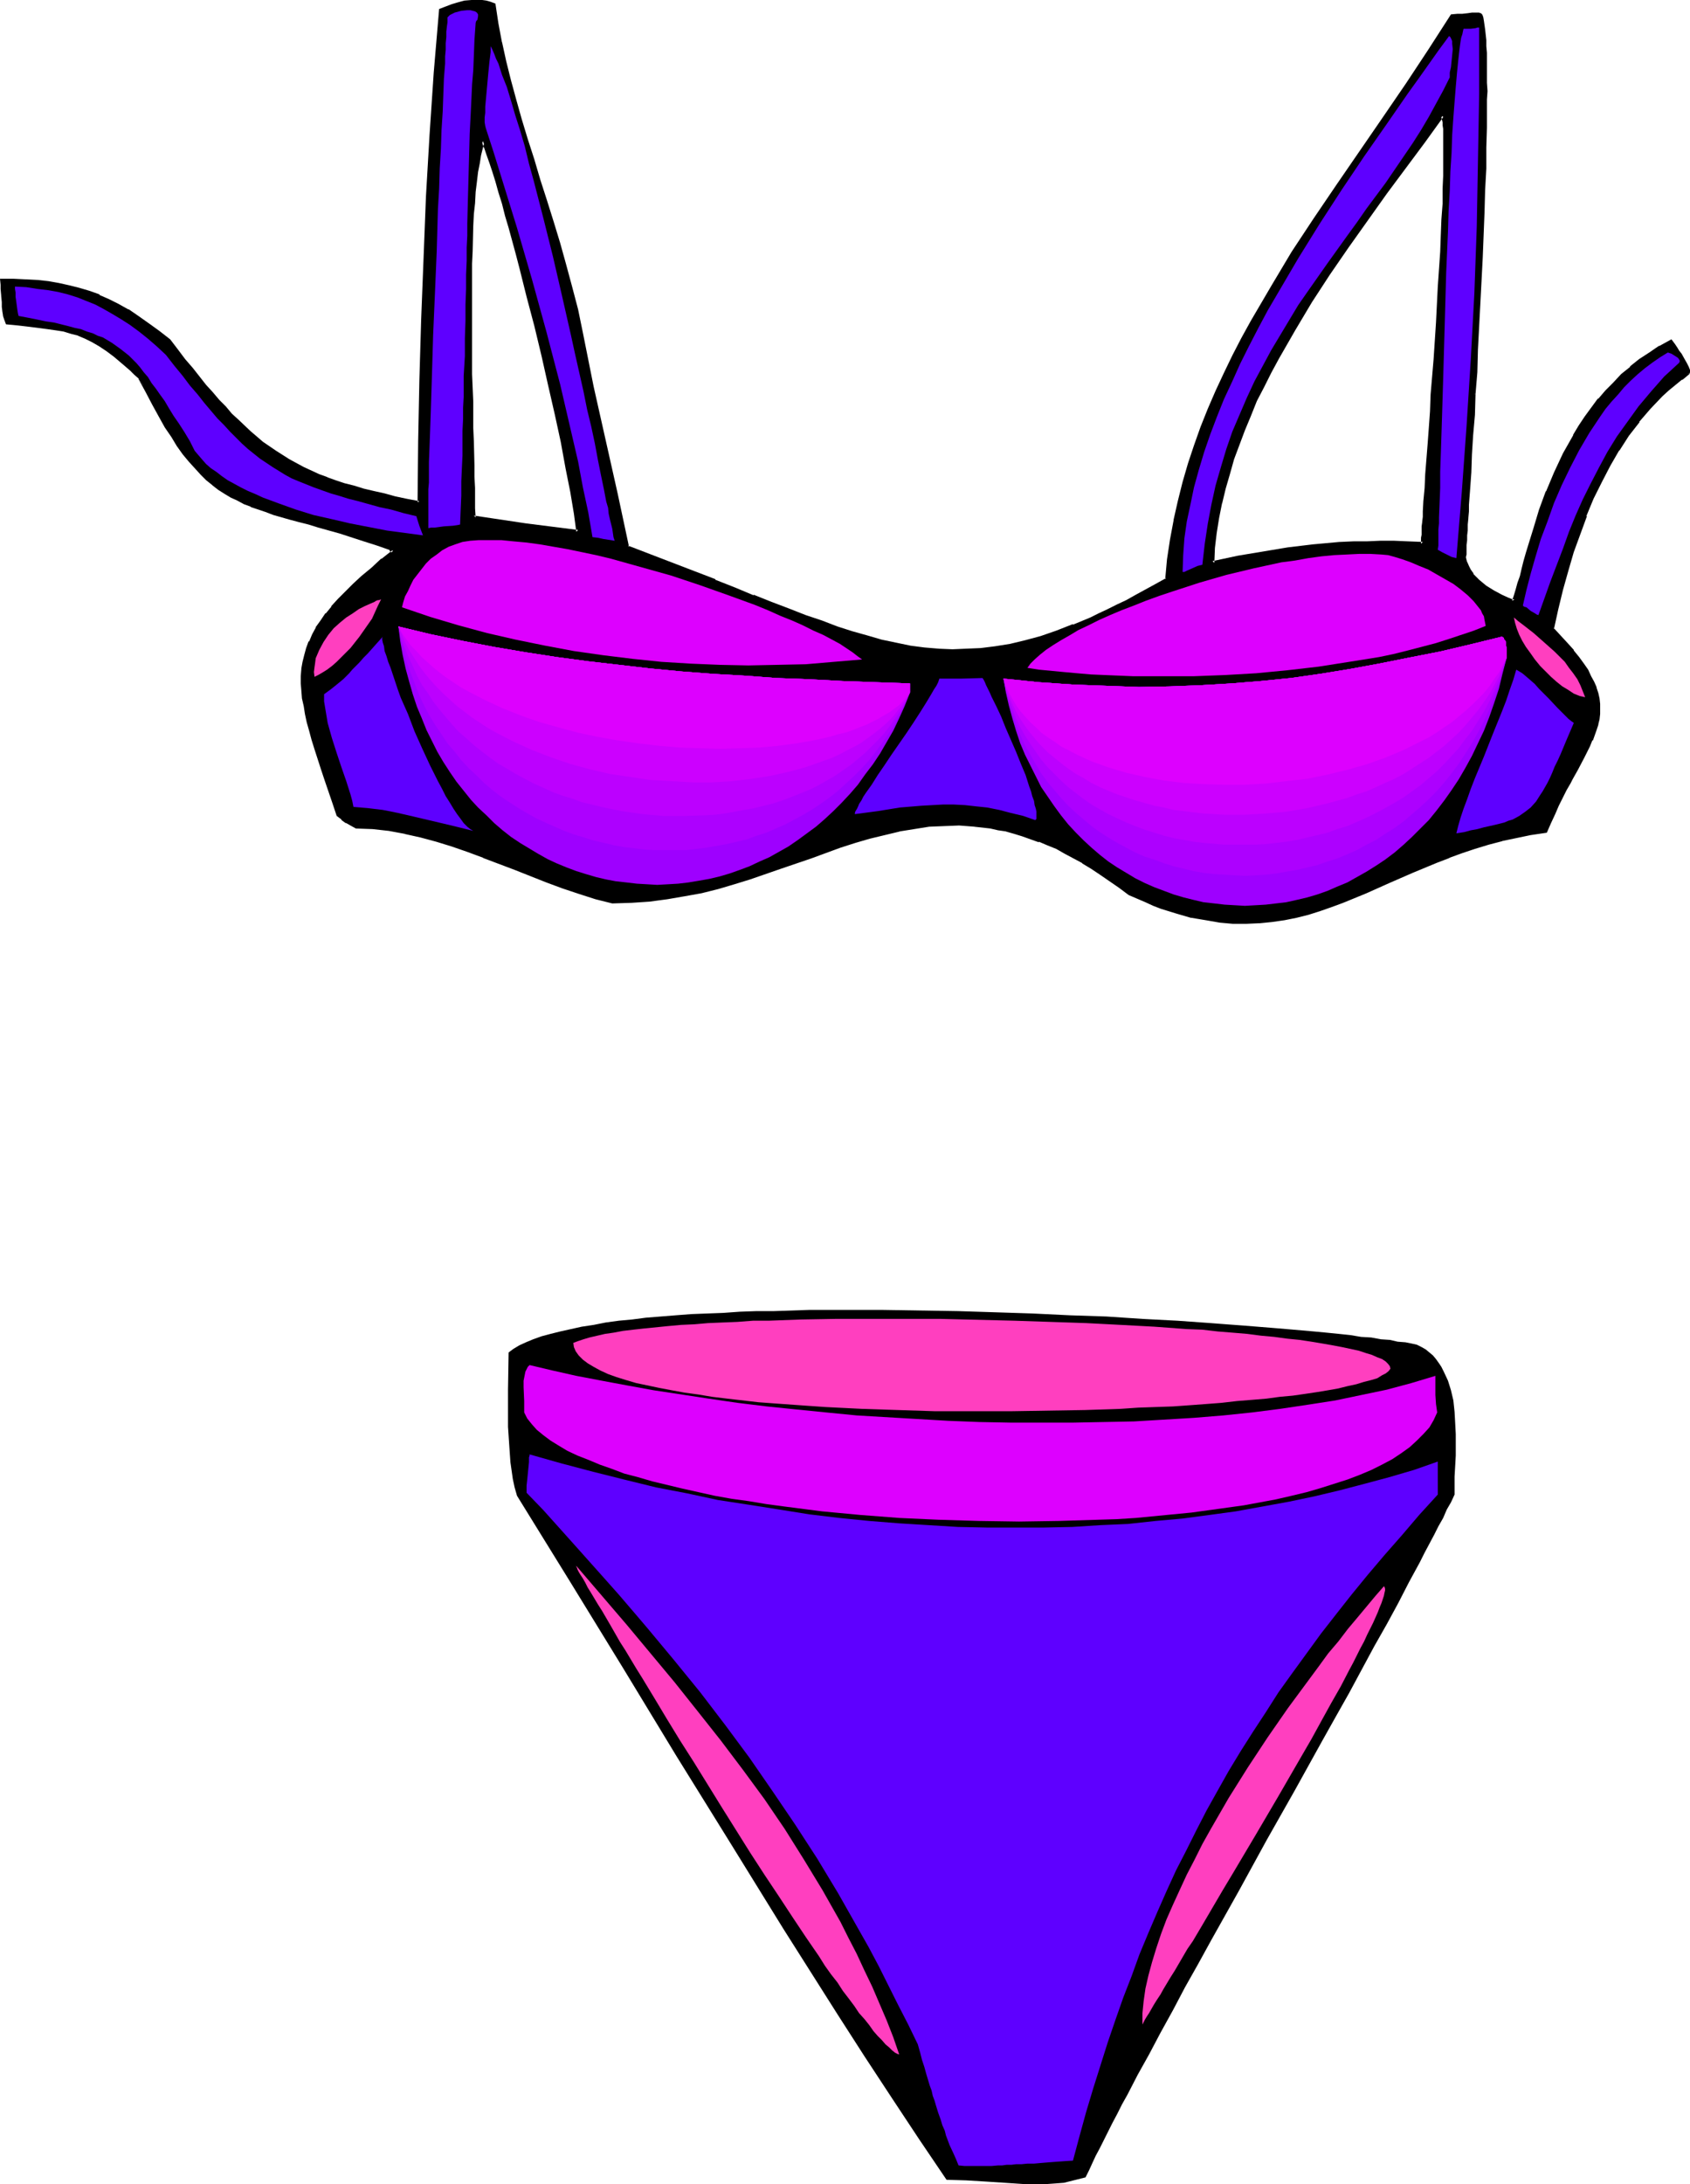 <?xml version="1.0" encoding="UTF-8" standalone="no"?>
<svg
   version="1.0"
   width="120.591mm"
   height="155.754mm"
   id="svg35"
   sodipodi:docname="Bikini 2.wmf"
   xmlns:inkscape="http://www.inkscape.org/namespaces/inkscape"
   xmlns:sodipodi="http://sodipodi.sourceforge.net/DTD/sodipodi-0.dtd"
   xmlns="http://www.w3.org/2000/svg"
   xmlns:svg="http://www.w3.org/2000/svg">
  <sodipodi:namedview
     id="namedview35"
     pagecolor="#ffffff"
     bordercolor="#000000"
     borderopacity="0.25"
     inkscape:showpageshadow="2"
     inkscape:pageopacity="0.0"
     inkscape:pagecheckerboard="0"
     inkscape:deskcolor="#d1d1d1"
     inkscape:document-units="mm" />
  <defs
     id="defs1">
    <pattern
       id="WMFhbasepattern"
       patternUnits="userSpaceOnUse"
       width="6"
       height="6"
       x="0"
       y="0" />
  </defs>
  <path
     style="fill:#000000;fill-opacity:1;fill-rule:evenodd;stroke:none"
     d="m 383.72,146.563 v -0.808 -0.808 -0.808 l 0.162,-1.131 v -1.131 -1.131 l 0.162,-1.454 v -1.293 l 0.323,-3.07 0.162,-3.393 0.323,-3.717 0.323,-3.878 0.323,-4.201 0.162,-4.363 0.323,-4.525 0.323,-4.525 0.646,-9.534 0.646,-9.857 0.646,-9.695 0.323,-4.686 0.162,-4.686 0.323,-4.525 0.162,-4.201 0.162,-4.201 0.162,-4.04 0.162,-3.555 v -3.393 -5.817 -1.293 l -0.162,-1.131 V 34.742 l -0.162,-0.97 v -0.808 l -0.162,-0.808 v -0.485 l -0.162,-0.485 -5.009,6.787 -5.17,6.948 -5.17,7.11 -5.17,7.11 -5.17,7.272 -5.009,7.433 -4.847,7.433 -4.685,7.595 -4.201,7.595 -2.1,3.878 -1.939,3.878 -1.939,3.717 -1.616,4.04 -1.777,3.878 -1.454,3.878 -1.293,3.878 -1.293,4.04 -1.131,3.878 -0.969,4.04 -0.808,4.04 -0.646,4.04 -0.323,4.04 -0.323,4.04 6.786,-1.454 6.786,-1.293 6.786,-0.97 6.947,-0.808 7.109,-0.646 3.554,-0.162 3.554,-0.162 h 3.716 3.716 l 3.716,0.162 z m 71.574,-45.892 -1.939,1.293 -1.777,1.454 -1.777,1.616 -1.616,1.454 -3.393,3.393 -2.908,3.555 -2.908,3.878 -2.747,3.878 -2.423,4.201 -2.262,4.363 -2.1,4.525 -1.939,4.686 -1.777,4.848 -1.616,5.009 -1.616,5.009 -1.293,5.171 -1.454,5.171 -1.131,5.333 2.1,2.101 1.777,1.939 1.616,1.939 1.454,1.778 1.293,1.778 1.131,1.616 0.808,1.778 0.808,1.454 0.646,1.454 0.485,1.616 0.162,1.293 0.323,1.454 v 1.454 l -0.162,1.293 -0.162,1.454 -0.323,1.293 -0.323,1.454 -1.131,2.747 -0.646,1.616 -1.616,2.909 -1.777,3.393 -0.808,1.778 -0.485,0.808 -0.646,0.97 -0.969,1.939 -0.969,2.101 -1.131,2.101 -0.969,2.262 -1.131,2.424 -1.131,2.424 -4.039,0.646 -3.878,0.646 -3.878,0.808 -3.716,1.131 -3.554,1.131 -3.554,1.131 -3.393,1.293 -3.393,1.293 -6.624,2.747 -6.301,2.747 -6.14,2.747 -6.301,2.585 -3.07,1.131 -3.07,0.97 -3.231,0.97 -3.231,0.808 -3.231,0.646 -3.231,0.485 -3.393,0.485 h -3.554 -3.393 l -3.716,-0.323 -3.716,-0.485 -3.878,-0.808 -3.878,-1.131 -4.201,-1.293 -2.1,-0.646 -2.1,-0.97 -2.262,-0.97 -2.262,-0.97 -2.585,-1.939 -2.423,-1.939 -2.585,-1.616 -2.423,-1.616 -2.424,-1.454 -2.423,-1.454 -2.423,-1.131 -2.262,-1.293 -2.423,-0.97 -2.262,-0.97 -2.262,-0.808 -2.262,-0.808 -2.1,-0.646 -2.262,-0.485 -2.262,-0.485 -2.1,-0.485 -4.201,-0.485 -4.201,-0.162 h -4.039 l -4.201,0.323 -4.039,0.485 -3.878,0.808 -4.039,0.808 -3.878,1.131 -4.039,1.131 -3.878,1.293 -8.078,2.747 -8.078,2.909 -8.401,2.747 -4.201,1.293 -4.362,1.293 -4.362,1.131 -4.685,0.97 -4.524,0.808 -4.847,0.646 -4.847,0.323 -5.009,0.162 -4.524,-1.293 -4.524,-1.454 -4.362,-1.454 -4.362,-1.616 -8.563,-3.393 -8.401,-3.232 -4.362,-1.616 -4.201,-1.454 -4.201,-1.293 -4.201,-1.131 -4.362,-0.97 -4.362,-0.808 -4.362,-0.323 -4.362,-0.162 -1.293,-0.808 -1.293,-0.646 -1.293,-0.97 -1.131,-0.808 -0.969,-3.393 -1.131,-3.07 -0.969,-3.07 -1.131,-2.909 -0.808,-2.747 -0.808,-2.747 -0.808,-2.424 -0.646,-2.424 -0.646,-2.424 -0.485,-2.262 -0.485,-2.101 -0.323,-2.101 -0.323,-1.939 v -1.939 -1.939 l 0.162,-1.939 0.323,-1.939 0.323,-1.778 0.485,-1.778 0.808,-1.778 0.808,-1.939 0.969,-1.778 1.293,-1.778 1.293,-1.939 1.616,-1.939 1.777,-1.939 1.939,-2.101 2.1,-1.939 2.262,-2.262 2.585,-2.262 2.747,-2.262 3.07,-2.424 v -0.162 h -0.162 -0.485 v -0.162 l -0.162,-0.162 -3.716,-1.293 -3.393,-1.293 -3.231,-0.97 -3.231,-0.97 -2.908,-0.97 -2.908,-0.808 -2.585,-0.808 -2.585,-0.646 -2.423,-0.646 -2.262,-0.646 -2.262,-0.646 -2.1,-0.646 -1.939,-0.646 -1.939,-0.808 -1.939,-0.808 -1.777,-0.808 -1.777,-0.808 -1.616,-1.131 -1.616,-0.97 -1.616,-1.293 -1.616,-1.293 -1.454,-1.454 -1.616,-1.616 -1.616,-1.778 -1.454,-2.101 -1.616,-2.101 -1.616,-2.424 -1.777,-2.747 -1.616,-2.747 -1.777,-3.232 -1.777,-3.393 -1.939,-3.555 -1.131,-1.293 -1.293,-1.131 -2.1,-1.939 -2.1,-1.778 -2.1,-1.454 L 26.982,93.076 25.043,91.945 23.104,90.976 21.165,90.168 19.226,89.521 17.288,89.037 15.187,88.552 12.925,88.229 10.502,87.906 7.755,87.582 5.009,87.421 1.939,87.098 1.616,86.128 1.293,84.997 1.131,83.866 0.969,82.735 0.808,81.28 V 79.664 L 0.646,77.887 V 76.756 L 0.485,75.463 3.716,75.625 h 3.231 l 3.07,0.323 2.908,0.323 2.908,0.485 2.747,0.485 2.747,0.808 2.585,0.808 2.585,0.97 2.747,1.131 2.585,1.293 2.585,1.616 2.747,1.616 2.747,1.939 2.747,2.101 2.908,2.262 2.1,2.747 2.1,2.424 1.939,2.585 1.777,2.262 1.777,2.101 1.777,2.101 1.777,1.939 1.777,1.939 1.616,1.939 1.777,1.616 3.393,3.07 3.393,2.909 3.554,2.585 3.554,2.262 3.878,1.939 2.1,0.97 2.1,0.97 2.1,0.808 2.423,0.808 2.262,0.808 2.585,0.808 2.585,0.646 2.747,0.808 2.908,0.646 3.07,0.646 3.07,0.646 3.393,0.646 0.162,-16.482 0.323,-16.321 0.323,-16.482 0.646,-16.482 0.808,-16.644 0.969,-16.644 1.131,-16.805 1.293,-16.805 3.231,-1.293 1.616,-0.485 1.777,-0.323 1.777,-0.323 h 1.939 l 0.969,0.162 0.969,0.162 1.131,0.323 0.969,0.323 0.808,5.171 0.969,5.009 1.293,5.171 1.131,5.171 1.454,5.171 1.616,5.333 1.616,5.333 1.616,5.333 1.777,5.656 1.616,5.494 1.777,5.656 1.777,5.817 1.616,5.817 1.777,5.979 1.454,6.14 1.454,6.302 1.454,7.272 1.454,7.272 3.07,14.22 3.231,14.382 3.07,14.543 6.301,2.424 6.14,2.262 5.655,2.101 5.493,2.262 5.332,2.101 5.009,2.101 4.847,1.778 4.685,1.939 4.524,1.616 4.362,1.616 4.201,1.454 4.039,1.293 4.039,1.293 4.039,0.97 3.716,0.97 3.878,0.646 3.878,0.485 3.716,0.485 h 3.878 3.716 l 3.878,-0.162 3.878,-0.485 4.039,-0.808 4.201,-0.808 4.039,-1.293 4.362,-1.293 4.524,-1.778 4.685,-1.939 2.262,-1.131 2.423,-1.131 2.585,-1.293 2.585,-1.131 2.423,-1.454 5.332,-2.909 2.908,-1.616 0.485,-5.333 0.646,-5.332 0.969,-5.171 1.131,-5.171 1.293,-5.009 1.454,-5.009 1.616,-5.009 1.777,-4.848 1.939,-4.848 2.1,-4.848 2.262,-4.848 2.423,-4.686 2.424,-4.686 2.423,-4.686 2.747,-4.686 2.747,-4.525 5.655,-9.211 5.816,-9.049 6.14,-9.211 12.441,-18.098 6.301,-9.049 6.14,-9.211 5.816,-9.372 h 1.616 l 1.454,-0.162 1.293,-0.162 1.131,-0.162 h 1.131 l 0.646,0.162 0.323,0.162 0.323,0.162 0.162,0.162 0.162,0.323 0.162,0.97 0.162,1.131 0.162,1.293 v 1.293 l 0.162,1.454 v 1.616 l 0.162,1.778 v 1.778 l 0.162,2.101 v 4.201 2.262 2.262 2.424 l -0.162,5.171 v 5.333 l -0.162,5.656 -0.162,5.817 -0.323,5.979 -0.162,6.14 -0.162,6.14 -0.646,12.443 -0.646,12.281 -0.323,6.14 -0.323,5.817 -0.323,5.656 -0.323,5.494 -0.323,5.171 -0.323,4.848 -0.162,2.262 v 2.262 l -0.162,2.101 -0.162,1.939 -0.162,1.939 v 1.778 l -0.162,1.778 -0.162,1.616 v 1.293 l -0.162,1.293 v 1.293 l -0.162,0.97 v 0.97 0.646 0.646 0.323 l 0.162,1.293 0.485,1.131 0.646,0.97 0.646,0.97 0.808,0.97 0.969,0.808 1.939,1.616 2.1,1.293 2.1,1.131 1.777,0.808 0.808,0.323 0.808,0.323 0.485,-1.454 0.485,-1.778 0.485,-1.616 0.485,-1.939 0.646,-1.939 0.485,-2.101 0.646,-2.101 0.646,-2.101 1.293,-4.686 1.616,-4.848 1.777,-5.009 2.1,-5.009 2.424,-5.009 2.747,-5.009 1.454,-2.585 1.616,-2.424 1.777,-2.262 1.939,-2.424 1.939,-2.262 2.1,-2.262 2.1,-2.101 2.262,-1.939 2.585,-1.939 2.585,-1.939 2.747,-1.616 2.908,-1.616 0.646,0.97 0.646,0.808 0.646,0.97 0.485,0.646 0.969,1.454 0.646,1.131 0.323,0.97 0.323,0.646 0.162,0.646 z m -299.382,42.66 -0.323,-2.424 -0.485,-2.585 -0.323,-2.747 -0.646,-3.07 -0.485,-3.07 -0.646,-3.393 -0.646,-3.393 -0.808,-3.555 -0.808,-3.717 -0.808,-3.878 -1.616,-7.756 -1.939,-7.918 -1.939,-7.918 -1.939,-8.08 -1.939,-7.595 -0.969,-3.717 -0.969,-3.717 -0.969,-3.393 -0.969,-3.393 -0.969,-3.232 -0.808,-3.07 -0.808,-2.909 -0.969,-2.585 -0.808,-2.424 -0.646,-2.101 -0.808,-1.939 -0.646,-1.778 -0.485,1.778 -0.323,1.939 -0.485,2.262 -0.485,2.424 -0.162,2.585 -0.323,2.747 -0.323,2.909 -0.162,3.07 -0.162,3.232 -0.162,3.232 -0.162,3.555 -0.162,3.393 v 7.272 7.433 l 0.162,15.028 0.162,7.433 0.162,7.11 v 3.555 l 0.162,3.232 v 3.232 l 0.162,3.07 v 3.07 l 0.162,2.747 v 2.747 2.424 l 14.056,1.939 z"
     id="path1" />
  <path
     style="fill:#000000;fill-opacity:1;fill-rule:evenodd;stroke:none"
     d="m 384.043,146.886 v -1.131 0.162 -0.97 0 l 0.162,-0.808 v -1.131 l 0.162,-1.131 v -1.131 0 l 0.162,-1.293 v -0.162 -1.293 0 l 0.162,-3.07 v 0 l 0.323,-3.393 0.162,-3.717 v 0 l 0.323,-3.878 0.323,-4.201 v 0 l 0.323,-4.363 0.323,-4.525 0.323,-4.525 0.646,-9.534 0.646,-9.857 0.485,-9.695 0.323,-4.686 0.323,-4.686 0.162,-4.525 0.323,-4.201 0.162,-4.201 v -4.04 l 0.162,-3.555 0.162,-3.393 v -5.817 l -0.162,-1.293 v -1.131 -1.131 l -0.162,-0.97 v -0.808 l -0.162,-0.646 -0.162,-0.646 v 0 l -0.323,-1.293 -5.493,7.595 -5.17,6.948 -5.17,6.948 -5.17,7.272 -5.17,7.272 -5.009,7.272 -4.847,7.433 -4.685,7.595 v 0.162 l -4.362,7.595 -1.939,3.878 -2.1,3.717 -1.777,3.878 -1.777,4.04 -1.616,3.878 v 0 l -1.454,3.878 -1.454,4.04 -1.293,3.878 -1.131,4.04 -0.808,3.878 v 0.162 l -0.808,3.878 -0.646,4.04 -0.485,4.04 -0.323,4.525 7.432,-1.454 6.624,-1.131 6.947,-1.131 6.786,-0.808 7.109,-0.485 v 0 l 3.554,-0.323 h 3.554 l 3.716,-0.162 h 3.716 l 3.716,0.162 4.362,0.162 -0.323,-0.808 -4.039,-0.162 -3.716,-0.162 h -3.716 l -3.716,0.162 h -3.554 l -3.554,0.162 h -0.162 l -7.109,0.646 -6.786,0.808 -6.786,1.131 -6.786,1.131 -6.786,1.454 0.485,0.485 0.162,-4.04 0.485,-4.04 0.646,-4.04 0.808,-4.04 v 0.162 l 0.969,-4.04 1.131,-3.878 1.131,-4.04 1.454,-3.878 1.454,-3.878 v 0 l 1.616,-3.878 1.616,-4.04 1.939,-3.717 1.939,-3.878 2.1,-3.878 4.362,-7.595 v 0 l 4.524,-7.595 4.847,-7.433 5.009,-7.272 5.17,-7.272 5.17,-7.272 5.17,-6.948 5.17,-6.948 5.009,-6.948 -0.808,-0.162 0.162,0.485 v 0 l 0.162,0.646 0.162,0.646 v 0.808 l 0.162,0.97 v 0 0.97 1.131 1.293 5.817 3.393 l -0.162,3.555 v 4.04 l -0.323,4.201 -0.162,4.201 -0.162,4.525 -0.323,4.686 -0.323,4.686 -0.485,9.695 -0.646,9.857 -0.808,9.534 -0.162,4.525 -0.323,4.525 -0.323,4.363 v 0 l -0.323,4.04 -0.323,4.04 v 0 l -0.162,3.717 -0.323,3.393 v -0.162 l -0.162,3.07 v 0.162 1.293 0 l -0.162,1.293 v 0.162 l -0.162,1.131 v 1.131 1.131 l -0.162,0.808 v 0 0.808 0 0.808 l 0.485,-0.485 z"
     id="path2" />
  <path
     style="fill:#000000;fill-opacity:1;fill-rule:evenodd;stroke:none"
     d="m 454.809,100.51 0.162,-0.162 -1.777,1.293 v 0 l -1.777,1.454 h -0.162 l -1.777,1.616 -1.616,1.454 -3.393,3.393 -2.908,3.555 -0.162,0.162 -2.747,3.717 -2.747,4.04 v 0 l -2.423,4.201 -2.262,4.363 -2.1,4.525 -1.939,4.686 v 0 l -1.777,4.848 -1.777,5.009 -1.454,5.009 -1.454,5.171 -1.293,5.171 -1.131,5.494 2.1,2.424 1.777,1.939 1.616,1.939 v 0 l 1.454,1.778 1.293,1.778 1.131,1.616 v 0 l 0.808,1.616 0.808,1.454 0.485,1.616 v -0.162 l 0.485,1.454 v 0 l 0.323,1.454 0.162,1.454 v -0.162 1.454 1.293 0 l -0.323,1.293 -0.162,1.454 v -0.162 l -0.485,1.454 -1.131,2.909 0.162,-0.162 -0.808,1.454 -1.454,3.07 -1.777,3.393 -1.454,2.585 -0.485,0.97 -0.969,1.939 -2.1,4.201 -1.131,2.262 -0.969,2.424 -1.131,2.424 0.323,-0.162 -4.039,0.485 -4.039,0.808 -3.716,0.808 h -0.162 l -3.716,0.97 -3.554,1.131 -3.554,1.131 -3.393,1.293 h -0.162 l -3.231,1.293 v 0 l -6.624,2.909 -6.301,2.747 -6.14,2.747 -6.301,2.585 0.162,-0.162 -3.231,1.131 -3.07,1.131 -3.07,0.97 -3.231,0.808 v 0 l -3.231,0.646 -3.231,0.485 -3.393,0.323 v 0 l -3.554,0.162 -3.393,-0.162 v 0 l -3.716,-0.162 -3.716,-0.646 -3.878,-0.808 h 0.162 l -4.039,-0.97 -4.039,-1.293 -2.1,-0.808 v 0 l -2.1,-0.808 -2.262,-0.97 -2.262,-0.97 h 0.162 l -2.585,-1.939 -2.585,-1.939 -2.585,-1.616 -2.423,-1.616 -2.423,-1.454 v 0 l -2.423,-1.454 -2.424,-1.293 -2.262,-1.131 -2.423,-0.97 -2.262,-0.97 v 0 l -2.262,-0.97 -2.262,-0.646 -2.262,-0.646 -2.1,-0.646 h -0.162 l -2.1,-0.485 -2.1,-0.323 -4.362,-0.485 v 0 l -4.201,-0.323 h -4.039 -0.162 l -4.039,0.323 -4.039,0.646 -3.878,0.646 h -0.162 l -3.878,0.808 -4.039,1.131 -4.039,1.131 -3.878,1.293 -7.917,2.747 -8.24,2.909 -8.24,2.909 -4.362,1.293 -4.362,1.131 -4.362,1.131 v 0 l -4.524,0.97 -4.685,0.808 -4.685,0.646 -5.009,0.323 h 0.162 l -5.009,0.162 v 0 l -4.524,-1.131 -4.362,-1.454 -4.524,-1.454 -4.201,-1.616 v 0 l -8.563,-3.393 -8.401,-3.232 h -0.162 l -4.201,-1.616 -4.201,-1.454 -4.201,-1.454 -4.362,-0.97 -4.201,-0.97 h -0.162 l -4.201,-0.808 -4.362,-0.485 h -0.162 l -4.362,-0.162 0.162,0.162 -1.293,-0.808 v 0 l -1.293,-0.808 v 0 l -1.131,-0.808 v 0.162 l -1.131,-0.97 0.162,0.162 -1.131,-3.232 -2.1,-6.302 -0.969,-2.909 -1.777,-5.332 -0.646,-2.585 -0.808,-2.424 -0.485,-2.262 -0.646,-2.262 v 0 l -0.323,-2.101 -0.485,-2.101 -0.162,-2.101 v 0.162 -1.939 -1.939 -1.939 0 l 0.323,-1.778 v 0 l 0.485,-1.778 0.485,-1.778 v 0 l 0.646,-1.778 v 0 l 0.808,-1.939 0.969,-1.778 v 0 l 1.293,-1.778 1.454,-1.939 h -0.162 l 1.616,-1.778 v 0 l 1.616,-1.939 2.1,-2.101 2.1,-2.101 2.262,-2.101 2.585,-2.262 2.747,-2.262 v 0 l 3.231,-2.585 -0.162,-0.485 -0.323,-0.162 -0.646,-0.162 0.323,0.323 v -0.162 0.162 l -0.162,-0.485 -3.878,-1.454 -3.393,-1.131 -6.463,-2.101 -2.908,-0.97 -2.908,-0.646 -2.747,-0.808 -2.423,-0.808 -2.423,-0.646 -2.423,-0.646 -2.1,-0.646 -2.1,-0.646 -2.1,-0.646 -1.939,-0.646 h 0.162 l -1.939,-0.808 -1.777,-0.808 -1.616,-0.97 v 0 l -1.616,-0.97 -1.777,-0.97 -1.616,-1.293 0.162,0.162 -1.616,-1.454 -1.616,-1.454 -1.454,-1.616 -1.616,-1.778 v 0 l -1.454,-1.939 -1.616,-2.262 -1.616,-2.424 -1.616,-2.585 -1.777,-2.909 v 0.162 l -1.777,-3.232 -1.777,-3.393 -2.585,-3.232 1.939,3.555 1.777,3.393 1.777,3.232 v 0 l 1.616,2.909 1.777,2.585 1.454,2.424 1.616,2.262 1.616,1.939 v 0 l 1.616,1.778 1.616,1.778 1.454,1.454 1.616,1.293 0.162,0.162 1.454,1.131 1.777,1.131 1.616,0.97 v 0 l 1.777,0.808 1.777,0.97 1.777,0.646 0.162,0.162 1.939,0.646 1.939,0.646 2.1,0.808 2.262,0.646 2.262,0.646 2.423,0.646 2.585,0.646 2.585,0.808 2.908,0.808 2.908,0.808 6.463,2.101 3.554,1.131 3.716,1.293 -0.323,-0.162 v 0.162 l 0.323,0.485 h 0.646 l -0.323,-0.162 h 0.162 l -0.162,-0.162 0.162,0.162 0.162,-0.485 -3.07,2.424 h -0.162 l -2.585,2.424 -2.747,2.262 -2.262,2.101 -2.1,2.101 -1.939,1.939 -1.777,1.939 v 0.162 l -1.454,1.778 h -0.162 l -1.293,1.939 -1.293,1.778 v 0.162 l -0.969,1.778 -0.808,1.939 H 83.207 l -0.646,1.778 v 0 l -0.485,1.778 -0.485,1.939 v 0 l -0.323,1.778 v 0.162 l -0.162,1.939 v 1.939 l 0.162,1.939 v 0 l 0.162,2.101 0.485,2.101 0.323,2.101 v 0 l 0.485,2.262 0.646,2.262 0.646,2.424 0.808,2.585 1.777,5.494 0.969,2.909 2.1,6.14 1.131,3.393 1.293,0.97 v 0.162 l 1.131,0.808 h 0.162 l 1.131,0.646 v 0 l 1.454,0.808 4.524,0.162 v 0 l 4.362,0.485 4.362,0.808 h -0.162 l 4.362,0.97 4.201,1.131 4.201,1.293 4.201,1.454 4.362,1.616 h -0.162 l 8.563,3.232 8.563,3.393 v 0 l 4.362,1.616 4.362,1.454 4.524,1.454 4.524,1.131 5.17,-0.162 v 0 l 4.847,-0.323 4.847,-0.646 4.685,-0.808 4.524,-0.808 v 0 l 4.524,-1.131 4.362,-1.293 4.201,-1.293 8.401,-2.909 8.078,-2.747 7.917,-2.909 4.039,-1.293 3.878,-1.131 4.039,-0.97 4.039,-0.97 h -0.162 l 4.039,-0.646 4.039,-0.646 4.039,-0.162 v 0 l 4.039,-0.162 4.201,0.323 h -0.162 l 4.362,0.485 2.1,0.485 2.262,0.323 h -0.162 l 2.262,0.646 2.1,0.646 2.262,0.808 2.262,0.808 v -0.162 l 2.262,0.97 2.424,0.97 2.262,1.293 2.423,1.293 2.424,1.293 h -0.162 l 2.423,1.454 2.424,1.616 2.585,1.778 2.585,1.778 2.585,1.939 2.262,0.97 2.262,0.97 2.1,0.97 v 0 l 2.1,0.808 4.201,1.293 3.878,1.131 h 0.162 l 3.878,0.646 3.716,0.646 3.554,0.323 h 0.162 3.393 l 3.554,-0.162 h 0.162 l 3.231,-0.323 3.393,-0.485 3.231,-0.646 v 0 l 3.231,-0.808 3.07,-0.97 3.231,-1.131 3.07,-1.131 v 0 l 6.301,-2.585 6.14,-2.747 6.301,-2.747 6.624,-2.747 v 0 l 3.393,-1.293 h -0.162 l 3.554,-1.293 3.393,-1.131 3.716,-1.131 3.716,-0.97 h -0.162 l 3.878,-0.808 3.878,-0.808 4.362,-0.646 1.131,-2.585 1.131,-2.424 0.969,-2.262 2.1,-4.201 1.131,-1.939 0.485,-0.97 1.454,-2.585 1.777,-3.393 1.454,-2.909 0.646,-1.616 h 0.162 l 0.969,-2.747 0.485,-1.454 v -0.162 l 0.323,-1.293 0.162,-1.454 v 0 -1.293 -1.454 0 l -0.162,-1.454 -0.323,-1.454 v 0 l -0.485,-1.454 v -0.162 l -0.646,-1.454 -0.808,-1.454 -0.808,-1.778 v 0 l -1.131,-1.616 -1.293,-1.778 -1.454,-1.778 v -0.162 l -1.616,-1.778 -1.939,-2.101 -1.939,-2.101 0.162,0.323 1.131,-5.171 1.293,-5.333 1.454,-5.171 1.454,-5.009 1.777,-4.848 1.777,-4.848 h -0.162 l 1.939,-4.686 2.262,-4.525 2.262,-4.363 2.423,-4.201 v 0.162 l 2.585,-4.04 2.908,-3.717 h -0.162 l 3.07,-3.555 3.231,-3.393 1.777,-1.616 1.777,-1.454 v 0 l 1.777,-1.454 v 0.162 l 1.939,-1.616 z"
     id="path3" />
  <path
     style="fill:#000000;fill-opacity:1;fill-rule:evenodd;stroke:none"
     d="m 39.907,105.357 -1.777,-3.717 -1.293,-1.293 -1.293,-1.131 -2.1,-1.939 h -0.162 l -2.1,-1.778 v 0 l -1.939,-1.616 -2.1,-1.293 v 0 L 25.204,91.461 23.266,90.491 21.327,89.845 V 89.683 L 19.388,89.198 17.449,88.552 H 17.288 L 15.187,88.229 12.925,87.906 10.502,87.421 7.917,87.259 5.17,86.936 1.939,86.774 2.423,86.936 1.939,85.966 1.777,84.835 v 0.162 L 1.616,83.866 1.293,82.573 v 0.162 -1.454 0 L 1.131,79.664 v 0 -1.778 L 0.969,76.756 V 76.594 L 0.808,75.463 0.485,75.948 H 3.716 l 3.231,0.162 v 0 l 3.07,0.162 2.908,0.323 2.908,0.485 2.747,0.646 h -0.162 l 2.747,0.646 2.747,0.808 h -0.162 l 2.585,1.131 v -0.162 l 2.585,1.293 2.747,1.293 2.585,1.454 v 0 l 2.585,1.616 2.747,1.939 2.908,2.101 v 0 l 2.908,2.262 h -0.162 l 2.1,2.585 v 0 l 2.1,2.585 1.939,2.424 1.777,2.262 1.939,2.262 v 0 l 1.777,2.101 1.777,1.939 1.616,1.939 1.777,1.778 1.616,1.778 3.393,3.07 v 0 l 3.393,2.909 v 0 l 3.554,2.585 3.554,2.262 h 0.162 l 3.878,2.101 2.1,0.97 2.1,0.808 2.1,0.97 h 0.162 l 2.262,0.808 2.423,0.808 2.423,0.808 2.585,0.646 2.908,0.646 2.747,0.646 3.07,0.808 v 0 l 3.231,0.646 3.716,0.646 0.162,-16.967 0.323,-16.321 0.485,-16.482 0.646,-16.482 0.646,-16.644 0.969,-16.644 1.131,-16.805 v 0.162 l 1.293,-16.805 -0.162,0.323 3.231,-1.293 h -0.162 l 1.777,-0.485 1.616,-0.485 v 0 l 1.777,-0.162 v 0 h 1.939 -0.162 1.131 l 0.969,0.323 h -0.162 l 1.131,0.162 1.131,0.485 -0.323,-0.485 0.808,5.171 0.969,5.171 v 0 l 1.131,5.171 1.293,5.171 1.454,5.171 1.454,5.333 1.616,5.333 1.616,5.333 1.777,5.494 1.777,5.656 1.777,5.656 1.616,5.656 1.777,5.979 1.616,5.979 1.454,6.14 1.454,6.14 v 0 l 1.454,7.272 1.454,7.272 v 0 l 3.231,14.382 3.231,14.382 v 0 l 3.07,14.705 6.463,2.424 11.794,4.525 v 0 l 5.493,2.262 v -0.162 l 5.332,2.101 5.009,2.101 v 0 l 4.847,1.939 4.685,1.778 v 0 l 4.524,1.778 4.362,1.616 4.201,1.454 4.201,1.293 4.039,1.293 3.878,0.97 3.878,0.808 v 0 l 3.878,0.808 3.716,0.485 3.878,0.323 v 0 l 3.878,0.162 h 3.716 l 3.878,-0.323 v 0 l 4.039,-0.485 4.039,-0.646 4.039,-0.97 v 0 l 4.201,-1.131 4.362,-1.454 4.524,-1.778 v 0 l 4.685,-1.939 2.262,-1.131 2.423,-1.131 2.585,-1.131 2.585,-1.293 2.424,-1.293 5.332,-3.07 3.07,-1.616 0.485,-5.656 0.808,-5.171 0.969,-5.333 v 0.162 l 1.131,-5.171 1.293,-5.009 1.454,-5.171 1.616,-4.848 1.777,-4.848 v 0 l 1.939,-4.848 2.1,-4.848 2.1,-4.848 2.424,-4.686 2.423,-4.686 2.585,-4.686 2.585,-4.686 v 0.162 l 2.747,-4.686 5.655,-9.211 5.978,-9.049 5.978,-9.049 12.441,-18.098 6.301,-9.211 6.14,-9.211 5.978,-9.211 -0.485,0.162 h 1.616 v 0 l 1.454,-0.162 1.293,-0.162 1.293,-0.162 h -0.162 1.131 -0.162 0.808 -0.162 l 0.323,0.162 v 0 l 0.323,0.162 -0.162,-0.162 0.162,0.162 h -0.162 l 0.162,0.323 v 0 l 0.162,0.97 0.162,1.131 0.162,1.131 0.162,1.293 v 1.616 -0.162 l 0.162,1.616 0.162,1.778 v 1.778 2.101 4.201 l 0.162,2.262 -0.162,2.262 v 2.424 5.171 l -0.162,5.333 -0.162,5.656 -0.162,5.817 -0.162,5.979 -0.485,12.281 -0.646,12.443 -0.646,12.281 -0.323,6.14 -0.323,5.817 h 0.808 l 0.485,-5.817 0.162,-6.14 0.646,-12.281 0.646,-12.443 0.485,-12.281 0.162,-5.979 0.323,-5.817 v -5.656 l 0.162,-5.333 v -5.171 -2.424 l 0.162,-2.262 -0.162,-2.262 v -4.201 -2.101 -1.778 l -0.162,-1.778 v -1.616 0 l -0.162,-1.454 -0.162,-1.454 -0.162,-1.131 -0.162,-1.131 -0.162,-0.97 v 0 L 399.876,4.201 v 0 l -0.162,-0.323 -0.323,-0.323 h -0.162 l -0.323,-0.162 h -0.808 -1.131 v 0 l -1.131,0.162 -1.454,0.162 h -1.293 v 0 l -1.777,0.162 -6.14,9.534 -5.978,9.049 -6.301,9.211 -12.441,18.098 -6.14,9.049 -5.978,9.049 -5.493,9.211 -2.747,4.686 v 0 l -2.747,4.686 -2.585,4.686 -2.423,4.686 -2.262,4.686 -2.262,4.848 -2.1,4.848 -1.939,4.848 v 0 l -1.777,5.009 -1.616,4.848 -1.454,5.009 -1.293,5.171 -1.131,5.009 v 0.162 l -0.969,5.171 -0.808,5.332 -0.485,5.333 0.323,-0.323 -2.908,1.616 -5.332,2.909 -2.585,1.454 -2.424,1.131 -2.585,1.293 -2.424,1.131 -2.262,1.131 -4.685,1.939 v -0.162 l -4.524,1.778 -4.201,1.454 -4.201,1.131 v 0 l -4.039,0.97 -4.039,0.646 -3.878,0.485 v 0 l -3.878,0.162 -3.716,0.162 -3.878,-0.162 h 0.162 l -3.878,-0.323 -3.716,-0.485 -3.878,-0.808 v 0 l -3.878,-0.808 -3.878,-1.131 -4.039,-1.131 -4.039,-1.293 -4.201,-1.616 -4.362,-1.454 -4.524,-1.778 v 0 l -4.685,-1.778 -4.847,-1.939 v 0.162 l -5.009,-2.101 -5.332,-2.101 v -0.162 l -5.493,-2.101 v 0 l -11.794,-4.525 -6.301,-2.424 0.323,0.323 -3.07,-14.382 v 0 l -3.231,-14.382 -3.231,-14.382 v 0 l -1.454,-7.272 -1.454,-7.272 v 0 l -1.293,-6.302 -1.616,-6.14 -1.616,-5.979 -1.616,-5.817 -1.777,-5.817 -1.777,-5.656 -1.777,-5.494 -1.616,-5.494 -1.777,-5.494 -1.616,-5.333 -1.454,-5.171 -1.454,-5.333 -1.293,-5.171 -1.131,-5.171 v 0.162 l -0.969,-5.171 -0.808,-5.333 -1.293,-0.485 -1.131,-0.323 v 0 L 130.061,0 h -0.969 v 0 h -1.939 v 0 l -1.939,0.162 v 0 l -1.777,0.485 -1.616,0.485 v 0 l -3.393,1.293 -1.454,17.129 v 0 l -1.131,16.805 -0.969,16.644 -0.646,16.644 -0.646,16.482 -0.485,16.482 -0.323,16.321 -0.162,16.482 0.485,-0.323 -3.393,-0.646 -3.07,-0.646 v 0 l -2.908,-0.808 -2.908,-0.646 -2.747,-0.646 -2.585,-0.808 -2.585,-0.646 -2.423,-0.808 -2.262,-0.808 h 0.162 l -2.262,-0.808 -2.1,-0.97 -2.1,-0.97 -3.878,-2.101 v 0 l -3.554,-2.262 -3.554,-2.424 v 0 l -3.393,-2.909 v 0 l -3.231,-3.07 -1.777,-1.616 -1.616,-1.939 -1.777,-1.778 -1.777,-2.101 -1.777,-1.939 v 0 l -1.777,-2.262 -1.777,-2.262 -2.1,-2.424 -1.939,-2.585 v 0 l -2.1,-2.747 -2.908,-2.262 v 0 L 40.068,87.098 37.322,85.159 34.737,83.381 H 34.575 L 31.99,81.927 29.405,80.634 26.82,79.503 v -0.162 l -2.747,-0.97 v 0 l -2.747,-0.808 -2.585,-0.646 v 0 L 15.833,76.271 13.087,75.786 10.179,75.463 7.109,75.301 H 6.947 L 3.716,75.14 H 0 l 0.162,1.616 v 0 1.131 l 0.162,1.778 v 0.162 l 0.162,1.616 v -0.162 1.454 0 l 0.162,1.293 0.162,0.97 v 0.162 l 0.323,0.97 0.485,1.293 3.393,0.323 2.747,0.323 2.585,0.323 2.423,0.323 2.262,0.323 2.1,0.323 v 0 l 2.1,0.646 1.939,0.485 H 21.004 l 1.939,0.808 1.939,0.97 1.939,1.131 v 0 l 1.939,1.293 1.939,1.454 v 0 l 2.1,1.778 v 0 l 2.262,1.939 1.131,1.131 1.293,1.131 h -0.162 z"
     id="path4" />
  <path
     style="fill:#000000;fill-opacity:1;fill-rule:evenodd;stroke:none"
     d="m 397.13,106.165 -0.323,5.656 -0.323,5.494 -0.323,5.171 -0.323,4.848 v 2.262 l -0.162,2.262 -0.162,2.101 v -0.162 l -0.162,2.101 v 0 l -0.162,1.939 v 1.778 0 l -0.162,1.616 v 1.616 0.162 l -0.162,1.293 v 0 1.293 0 l -0.162,1.293 v 0.97 l -0.162,0.97 v 0.646 0 0.485 0.646 l 0.323,1.131 v 0.162 l 0.485,1.131 v 0 l 0.646,0.97 0.646,0.97 h 0.162 l 0.646,0.97 v 0.162 l 0.969,0.808 v 0.162 l 1.939,1.454 2.1,1.454 h 0.162 l 1.939,0.97 1.939,0.808 0.808,0.485 v 0 l 1.131,0.323 0.646,-1.939 0.485,-1.616 0.646,-1.778 0.485,-1.778 0.485,-1.939 0.646,-2.101 0.485,-2.101 0.646,-2.262 1.454,-4.525 1.616,-4.848 1.777,-5.009 h -0.162 l 2.1,-5.009 2.423,-5.009 2.747,-5.009 v 0 l 1.616,-2.424 1.454,-2.424 1.777,-2.424 1.939,-2.424 -0.162,0.162 2.1,-2.262 1.939,-2.262 2.262,-2.101 2.262,-1.939 v 0 l 2.423,-1.939 2.747,-1.939 2.585,-1.616 v 0 l 2.908,-1.616 -0.485,-0.162 0.646,0.97 0.646,0.97 0.646,0.808 0.485,0.808 0.969,1.454 0.646,1.131 V 98.247 l 0.323,0.97 v 0 l 0.162,0.646 0.162,0.485 v -0.162 l -0.162,0.323 0.808,0.323 0.162,-0.485 V 99.702 L 455.455,98.894 v 0 l -0.485,-0.97 v 0 l -0.646,-1.131 -0.808,-1.454 -0.646,-0.808 -0.485,-0.808 -0.646,-0.97 -0.969,-1.293 -3.231,1.778 h -0.162 l -2.585,1.778 -2.747,1.778 -2.424,1.939 v 0.162 l -2.423,1.939 -2.1,2.262 -2.1,2.101 -1.939,2.262 h -0.162 l -1.777,2.424 -1.777,2.424 -1.616,2.424 -1.454,2.424 v 0.162 l -2.747,4.848 -2.423,5.171 -2.1,5.009 -0.162,0.162 -1.777,4.848 -1.454,4.848 -1.454,4.686 -0.646,2.101 -0.646,2.262 -0.485,1.939 -0.485,2.101 -0.646,1.778 -0.485,1.778 -0.485,1.616 -0.485,1.454 0.646,-0.323 -0.808,-0.162 v 0 l -0.808,-0.323 -1.777,-0.808 -2.1,-1.131 v 0 l -2.1,-1.293 -1.939,-1.616 0.162,0.162 -0.969,-0.97 v 0 l -0.808,-0.808 h 0.162 l -0.808,-1.131 -0.485,-0.97 v 0 l -0.485,-1.131 v 0.162 l -0.323,-1.293 v 0.162 -0.323 0 l 0.162,-0.646 v 0 -0.646 -0.97 -0.97 l 0.162,-1.293 v 0.162 -1.293 -0.162 l 0.162,-1.293 v 0 -1.616 l 0.162,-1.616 v -0.162 l 0.162,-1.778 v -1.939 0.162 l 0.162,-2.101 v 0 l 0.162,-2.101 0.162,-2.262 0.162,-2.262 0.162,-4.848 0.323,-5.171 0.485,-5.494 0.162,-5.656 z"
     id="path5" />
  <path
     style="fill:#000000;fill-opacity:1;fill-rule:evenodd;stroke:none"
     d="m 156.396,143.816 -0.485,-2.909 -0.323,-2.585 -0.485,-2.747 -0.485,-3.07 -0.646,-3.07 -0.485,-3.393 -0.808,-3.393 -0.646,-3.717 -0.808,-3.555 -0.808,-3.878 v 0 l -1.777,-7.756 -1.777,-8.08 -1.939,-7.918 -1.939,-7.918 -2.1,-7.756 -0.969,-3.717 -0.969,-3.717 -0.969,-3.393 -0.808,-3.393 -0.969,-3.232 -0.969,-3.07 -0.808,-2.747 -0.808,-2.585 -0.808,-2.585 -0.808,-2.101 -0.646,-1.939 v -0.162 l -1.131,-2.585 -0.808,2.909 v 0 l -0.485,1.939 -0.485,2.262 -0.323,2.424 -0.323,2.585 -0.323,2.747 -0.162,2.909 -0.323,3.07 v 0 l -0.162,3.232 -0.162,6.787 -0.162,3.393 v 7.272 7.433 15.028 l 0.162,7.433 0.162,7.11 0.162,3.555 0.162,6.464 v 3.07 l 0.162,3.07 v 2.747 2.747 2.747 l 14.541,2.101 14.541,1.939 -0.485,-0.97 -14.056,-1.778 -14.056,-2.101 0.485,0.485 -0.162,-2.424 v -2.747 -2.747 l -0.162,-3.07 v -3.07 l -0.162,-6.464 -0.162,-3.555 v -7.11 l -0.323,-7.433 v -15.028 -7.433 -7.272 l 0.162,-3.393 0.162,-6.787 0.162,-3.232 v 0 l 0.323,-2.909 0.162,-3.07 0.323,-2.585 0.323,-2.747 0.485,-2.424 0.323,-2.101 0.485,-1.939 v 0 l 0.485,-1.778 h -0.808 l 0.646,1.778 v -0.162 l 0.646,1.939 0.808,2.262 0.808,2.424 0.808,2.585 0.808,2.909 0.969,3.07 0.808,3.232 0.969,3.232 0.969,3.555 0.969,3.555 0.969,3.717 1.939,7.756 2.1,7.918 1.939,8.08 1.777,7.918 1.777,7.756 v 0 l 0.808,3.717 0.808,3.717 0.646,3.555 0.646,3.555 0.646,3.232 0.646,3.232 0.485,2.909 0.485,2.909 0.323,2.424 0.323,2.424 0.485,-0.485 z"
     id="path6" />
  <path
     style="fill:#5e00ff;fill-opacity:1;fill-rule:evenodd;stroke:none"
     d="m 452.87,97.763 -2.1,1.939 -1.939,1.778 -3.554,4.04 -3.393,4.04 -2.908,4.04 -2.908,4.04 -2.585,4.201 -2.262,4.201 -2.262,4.363 -2.1,4.201 -1.939,4.363 -1.777,4.363 -1.616,4.525 -3.393,8.888 -1.616,4.525 -1.616,4.525 -0.485,-0.162 -0.485,-0.323 -1.131,-0.646 -1.131,-0.97 -0.646,-0.162 -0.323,-0.323 0.969,-4.201 1.131,-4.363 1.293,-4.525 1.454,-4.848 1.777,-4.686 1.777,-5.009 2.1,-4.848 2.262,-4.686 2.423,-4.686 2.747,-4.686 2.908,-4.363 1.454,-2.101 1.616,-1.939 1.777,-1.939 1.616,-1.939 1.777,-1.778 1.939,-1.778 1.939,-1.616 1.939,-1.454 2.1,-1.454 2.1,-1.293 0.485,0.162 0.485,0.162 1.293,0.808 0.485,0.323 0.323,0.485 0.162,0.323 z"
     id="path7" />
  <path
     style="fill:#ff3fbf;fill-opacity:1;fill-rule:evenodd;stroke:none"
     d="m 427.504,187.93 -1.454,-0.323 -1.616,-0.646 -1.454,-0.97 -1.616,-0.97 -1.616,-1.293 -1.454,-1.293 -1.454,-1.454 -1.454,-1.454 -1.454,-1.778 -1.131,-1.616 -1.293,-1.778 -0.969,-1.616 -0.808,-1.616 -0.646,-1.616 -0.485,-1.616 -0.323,-1.454 1.131,0.97 1.293,0.97 1.454,1.131 1.454,1.131 2.747,2.424 2.908,2.585 2.747,2.747 1.131,1.616 1.131,1.454 1.131,1.616 0.808,1.616 0.646,1.616 z"
     id="path8" />
  <path
     style="fill:#5e00ff;fill-opacity:1;fill-rule:evenodd;stroke:none"
     d="m 424.434,194.879 -0.969,2.262 -0.969,2.262 -0.808,1.939 -0.808,1.939 -0.808,1.778 -0.808,1.616 -0.646,1.616 -0.646,1.454 -0.646,1.293 -0.646,1.131 -0.646,1.131 -0.646,0.97 -1.131,1.778 -1.454,1.616 -1.454,1.131 -1.616,1.131 -1.777,0.97 -1.131,0.323 -1.131,0.485 -1.293,0.323 -1.293,0.323 -1.454,0.323 -1.454,0.323 -1.777,0.485 -1.777,0.323 -1.777,0.485 -2.1,0.323 0.485,-1.939 0.646,-2.262 0.808,-2.424 0.969,-2.585 0.969,-2.747 1.131,-2.909 2.423,-5.817 2.423,-6.14 2.424,-5.979 1.131,-2.909 0.969,-2.909 0.969,-2.747 0.808,-2.747 0.808,0.485 0.808,0.485 0.969,0.808 1.131,0.97 1.293,1.131 1.131,1.293 2.585,2.585 2.423,2.585 1.131,1.131 0.969,0.97 0.808,0.808 0.808,0.646 0.485,0.323 z"
     id="path9" />
  <path
     style="fill:#9e00ff;fill-opacity:1;fill-rule:evenodd;stroke:none"
     d="m 406.339,177.265 -1.131,4.363 -0.969,4.04 -1.293,3.878 -1.293,3.717 -1.454,3.717 -1.616,3.393 -1.616,3.393 -1.777,3.232 -1.777,3.07 -1.939,2.909 -1.939,2.747 -2.1,2.747 -2.1,2.585 -2.262,2.262 -2.262,2.262 -2.262,2.101 -2.424,2.101 -2.585,1.939 -2.424,1.616 -2.585,1.616 -2.585,1.454 -2.585,1.454 -2.747,1.131 -2.585,1.131 -2.747,0.97 -2.747,0.808 -2.747,0.646 -2.908,0.646 -2.747,0.323 -2.747,0.323 -2.747,0.162 -2.908,0.162 -2.747,-0.162 -2.747,-0.162 -2.747,-0.323 -2.908,-0.323 -2.747,-0.646 -2.585,-0.646 -2.747,-0.808 -2.585,-0.97 -2.585,-0.97 -2.585,-1.131 -2.585,-1.293 -2.423,-1.454 -2.424,-1.454 -2.423,-1.616 -2.262,-1.778 -2.262,-1.939 -2.1,-1.939 -2.1,-2.101 -2.1,-2.262 -1.939,-2.424 -1.777,-2.424 -1.777,-2.585 -1.777,-2.585 -1.454,-2.909 -1.454,-2.909 -1.454,-2.909 -1.293,-3.07 -1.131,-3.393 -0.969,-3.232 -0.969,-3.555 -0.808,-3.555 -0.646,-3.717 4.847,0.485 4.685,0.485 4.685,0.323 4.685,0.323 4.524,0.162 4.362,0.162 8.725,0.323 8.401,-0.162 8.401,-0.323 8.24,-0.485 7.917,-0.646 8.078,-0.808 7.917,-1.131 7.917,-1.293 7.917,-1.454 8.078,-1.616 8.24,-1.616 8.24,-1.939 8.563,-2.101 0.485,0.323 0.162,0.485 0.323,0.323 0.162,0.646 v 0.646 l 0.162,0.808 z"
     id="path10" />
  <path
     style="fill:#ad00ff;fill-opacity:1;fill-rule:evenodd;stroke:none"
     d="m 406.339,177.265 -1.131,3.717 -0.969,3.555 -1.293,3.393 -1.293,3.232 -1.454,3.232 -1.616,3.07 -1.616,2.909 -1.777,2.747 -1.777,2.747 -1.939,2.585 -1.939,2.424 -2.1,2.424 -2.1,2.101 -2.262,2.101 -2.262,1.939 -2.262,1.939 -2.424,1.778 -2.585,1.616 -2.424,1.616 -2.585,1.293 -2.585,1.454 -2.585,1.131 -2.747,1.131 -2.585,0.808 -2.747,0.97 -2.747,0.646 -2.747,0.646 -2.908,0.485 -2.747,0.485 -2.747,0.323 -2.747,0.162 -2.908,0.162 -2.747,-0.162 -2.747,-0.162 -2.747,-0.162 -2.908,-0.323 -2.747,-0.485 -2.585,-0.646 -2.747,-0.646 -2.585,-0.808 -2.585,-0.97 -2.585,-0.808 -2.585,-1.131 -2.423,-1.293 -2.424,-1.293 -2.423,-1.454 -2.262,-1.454 -2.262,-1.616 -2.1,-1.778 -2.1,-1.778 -2.1,-1.939 -1.939,-2.101 -1.777,-2.101 -1.777,-2.101 -1.777,-2.424 -1.454,-2.424 -1.454,-2.585 -1.454,-2.585 -1.293,-2.747 -1.131,-2.909 -0.969,-2.909 -0.969,-2.909 -0.808,-3.232 -0.646,-3.232 4.847,0.485 4.685,0.485 4.685,0.323 4.685,0.323 4.524,0.162 4.362,0.162 8.725,0.323 8.401,-0.162 8.401,-0.323 8.24,-0.485 7.917,-0.646 8.078,-0.808 7.917,-1.131 7.917,-1.293 7.917,-1.454 8.078,-1.616 8.24,-1.616 8.24,-1.939 8.563,-2.101 0.485,0.323 0.162,0.485 0.323,0.323 0.162,0.646 v 0.646 l 0.162,0.808 z"
     id="path11" />
  <path
     style="fill:#bc00ff;fill-opacity:1;fill-rule:evenodd;stroke:none"
     d="m 406.339,177.265 -1.131,3.232 -0.969,2.909 -1.293,2.909 -1.293,2.747 -1.454,2.747 -1.616,2.585 -1.616,2.585 -1.777,2.262 -1.777,2.424 -1.939,2.101 -1.939,2.101 -2.1,2.101 -2.1,1.778 -2.262,1.939 -4.524,3.232 -2.424,1.454 -2.585,1.454 -2.424,1.293 -2.585,1.293 -2.585,1.131 -2.585,1.131 -2.747,0.808 -2.585,0.97 -2.747,0.646 -2.747,0.646 -2.747,0.646 -2.908,0.485 -2.747,0.323 -2.747,0.323 -2.747,0.162 h -2.908 -2.747 -2.747 l -5.655,-0.485 -2.747,-0.323 -2.585,-0.485 -2.747,-0.485 -2.585,-0.646 -2.585,-0.808 -2.585,-0.808 -2.585,-0.97 -2.423,-0.97 -2.424,-1.131 -2.423,-1.131 -2.262,-1.293 -2.262,-1.293 -2.1,-1.454 -2.1,-1.616 -2.1,-1.616 -1.939,-1.778 -1.777,-1.778 -1.777,-1.778 -1.777,-2.101 -1.454,-2.101 -1.454,-2.101 -1.454,-2.262 -1.293,-2.262 -1.131,-2.424 -0.969,-2.585 -0.969,-2.585 -0.808,-2.585 -0.646,-2.909 4.847,0.485 4.685,0.485 4.685,0.323 4.685,0.323 4.524,0.162 4.362,0.162 8.725,0.323 8.401,-0.162 8.401,-0.323 8.24,-0.485 7.917,-0.646 8.078,-0.808 7.917,-1.131 7.917,-1.293 7.917,-1.454 8.078,-1.616 8.24,-1.616 8.24,-1.939 8.563,-2.101 0.485,0.323 0.162,0.485 0.323,0.323 0.162,0.646 v 0.646 l 0.162,0.808 z"
     id="path12" />
  <path
     style="fill:#cc00ff;fill-opacity:1;fill-rule:evenodd;stroke:none"
     d="m 406.339,177.265 -1.131,2.585 -0.969,2.585 -1.293,2.262 -1.293,2.424 -1.454,2.101 -1.616,2.262 -1.616,1.939 -1.777,2.101 -1.777,1.939 -1.939,1.778 -1.939,1.778 -2.1,1.616 -2.1,1.616 -2.262,1.454 -2.262,1.454 -2.262,1.454 -2.424,1.293 -2.585,1.131 -2.424,1.131 -2.585,1.131 -2.585,0.808 -2.585,0.97 -5.332,1.454 -5.493,1.293 -5.655,0.97 -5.493,0.485 -5.655,0.323 h -5.493 l -5.655,-0.323 -5.332,-0.646 -2.747,-0.323 -2.585,-0.646 -2.585,-0.485 -5.17,-1.454 -2.423,-0.808 -2.424,-0.808 -2.423,-0.97 -2.262,-0.97 -2.262,-1.131 -2.1,-1.293 -2.1,-1.131 -2.1,-1.454 -1.939,-1.454 -1.777,-1.454 -1.777,-1.454 -1.777,-1.778 -1.454,-1.616 -1.454,-1.778 -1.454,-1.939 -1.293,-1.939 -1.131,-1.939 -0.969,-2.101 -0.969,-2.101 -0.808,-2.262 -0.646,-2.424 4.847,0.485 4.685,0.485 4.685,0.323 4.685,0.323 4.524,0.162 4.362,0.162 8.725,0.323 8.401,-0.162 8.401,-0.323 8.24,-0.485 7.917,-0.646 8.078,-0.808 7.917,-1.131 7.917,-1.293 7.917,-1.454 8.078,-1.616 8.24,-1.616 8.24,-1.939 8.563,-2.101 0.485,0.323 0.162,0.485 0.323,0.323 0.162,0.646 v 0.646 l 0.162,0.808 z"
     id="path13" />
  <path
     style="fill:#dd00ff;fill-opacity:1;fill-rule:evenodd;stroke:none"
     d="m 406.339,177.265 -1.131,2.101 -0.969,1.939 -1.293,1.778 -1.293,1.939 -1.454,1.778 -1.616,1.616 -1.616,1.616 -1.777,1.616 -1.777,1.454 -1.939,1.616 -1.939,1.293 -2.1,1.454 -2.1,1.293 -2.262,1.131 -4.524,2.262 -5.009,2.101 -5.009,1.778 -5.17,1.454 -5.332,1.293 -5.493,1.131 -5.655,0.646 -5.493,0.646 -5.655,0.323 h -5.493 l -5.655,-0.162 -5.332,-0.323 -5.332,-0.646 -5.17,-0.97 -5.009,-1.131 -4.847,-1.454 -2.262,-0.808 -2.262,-0.808 -4.201,-1.939 -2.1,-1.131 -1.939,-0.97 -1.777,-1.293 -1.777,-1.131 -1.777,-1.293 -1.454,-1.454 -1.454,-1.293 -1.454,-1.616 -1.293,-1.454 -1.131,-1.616 -0.969,-1.616 -0.969,-1.778 -0.808,-1.778 -0.646,-1.939 4.847,0.485 4.685,0.485 4.685,0.323 4.685,0.323 4.524,0.162 4.362,0.162 8.725,0.323 8.401,-0.162 8.401,-0.323 8.24,-0.485 7.917,-0.646 8.078,-0.808 7.917,-1.131 7.917,-1.293 7.917,-1.454 8.078,-1.616 8.24,-1.616 8.24,-1.939 8.563,-2.101 0.485,0.323 0.162,0.485 0.323,0.323 0.162,0.646 v 0.646 l 0.162,0.808 z"
     id="path14" />
  <path
     style="fill:#5e00ff;fill-opacity:1;fill-rule:evenodd;stroke:none"
     d="m 392.767,150.441 -0.646,-0.162 -0.646,-0.162 -1.293,-0.646 -1.293,-0.646 -1.131,-0.646 0.162,-1.131 v -1.454 -1.293 -1.616 l 0.162,-1.616 v -1.616 l 0.162,-3.878 0.162,-4.04 v -4.363 l 0.162,-4.525 0.162,-5.009 0.162,-5.009 0.162,-5.333 0.162,-5.333 0.162,-5.656 0.323,-11.311 0.323,-11.473 0.485,-11.15 0.162,-5.494 0.323,-5.494 0.162,-5.171 0.323,-5.009 0.162,-4.848 0.323,-4.686 0.323,-4.201 0.323,-4.04 0.323,-3.717 0.162,-1.616 0.162,-1.616 0.162,-1.454 0.162,-1.454 0.162,-1.293 0.162,-1.131 0.162,-0.97 0.323,-0.97 0.162,-0.808 0.162,-0.646 h 0.323 0.485 1.131 l 1.293,-0.162 0.485,-0.162 h 0.485 V 25.37 l -0.323,17.937 -0.323,17.775 -0.646,17.937 -0.969,17.937 -1.131,17.775 -1.293,17.937 z"
     id="path15" />
  <path
     style="fill:#dd00ff;fill-opacity:1;fill-rule:evenodd;stroke:none"
     d="m 400.684,168.701 -3.231,1.293 -3.393,1.131 -3.393,1.131 -3.554,1.131 -3.716,0.97 -3.716,0.97 -3.878,0.97 -3.878,0.808 -8.078,1.293 -8.24,1.293 -8.401,0.97 -8.401,0.808 -8.401,0.485 -8.563,0.323 h -8.24 -7.917 l -3.878,-0.162 -3.878,-0.162 -3.716,-0.162 -3.716,-0.323 -3.554,-0.323 -3.393,-0.323 -3.393,-0.323 -3.07,-0.485 0.808,-1.131 1.131,-1.131 1.454,-1.293 1.616,-1.293 1.939,-1.293 2.1,-1.293 2.262,-1.293 2.423,-1.454 2.747,-1.293 2.908,-1.454 2.908,-1.293 3.07,-1.293 3.393,-1.293 3.231,-1.293 3.554,-1.293 3.393,-1.131 7.432,-2.424 7.27,-2.101 7.432,-1.778 3.716,-0.808 3.716,-0.808 3.716,-0.485 3.554,-0.646 3.554,-0.485 3.393,-0.323 3.393,-0.162 3.231,-0.162 h 3.231 l 2.908,0.162 1.777,0.162 1.777,0.485 2.1,0.646 2.262,0.808 2.262,0.97 2.423,0.97 2.262,1.293 2.262,1.293 2.262,1.293 1.939,1.454 1.939,1.616 1.616,1.616 1.293,1.616 0.646,0.808 0.323,0.808 0.485,0.808 0.162,0.97 0.162,0.808 z"
     id="path16" />
  <path
     style="fill:#5e00ff;fill-opacity:1;fill-rule:evenodd;stroke:none"
     d="m 390.99,20.845 -1.777,3.555 -1.939,3.555 -1.939,3.555 -2.1,3.555 -2.262,3.555 -2.423,3.555 -4.847,7.11 -5.17,6.948 -2.585,3.717 -2.585,3.555 -5.332,7.433 -5.332,7.595 -2.585,3.717 -2.423,4.04 -2.423,4.04 -2.423,4.04 -2.262,4.201 -2.262,4.201 -2.1,4.525 -1.939,4.525 -1.939,4.525 -1.616,4.686 -1.454,4.848 -1.454,5.009 -1.131,5.171 -0.969,5.171 -0.808,5.332 -0.646,5.656 -0.646,0.162 -0.646,0.162 -1.454,0.646 -1.454,0.646 -0.646,0.323 h -0.485 l 0.162,-4.525 0.323,-4.525 0.646,-4.525 0.969,-4.525 0.969,-4.686 1.293,-4.686 1.454,-4.848 1.616,-4.686 1.777,-4.686 1.939,-4.848 2.262,-4.848 2.1,-4.686 2.423,-4.848 2.423,-4.686 2.585,-4.848 2.747,-4.686 5.493,-9.372 5.816,-9.372 5.978,-9.211 5.978,-8.888 5.978,-8.564 2.908,-4.201 2.908,-4.201 2.908,-4.04 2.747,-3.878 2.747,-3.878 2.747,-3.717 0.323,0.323 0.323,0.646 0.162,0.485 v 0.646 l 0.162,1.454 -0.162,1.616 -0.323,3.232 -0.323,1.454 z"
     id="path17" />
  <path
     style="fill:#5e00ff;fill-opacity:1;fill-rule:evenodd;stroke:none"
     d="m 279.186,221.057 -3.231,-1.131 -3.393,-0.808 -3.07,-0.808 -3.231,-0.646 -3.07,-0.323 -2.908,-0.323 -3.07,-0.162 h -2.908 l -2.908,0.162 -2.908,0.162 -5.816,0.485 -5.978,0.97 -6.14,0.808 v -0.323 l 0.162,-0.485 0.323,-0.485 0.323,-0.646 0.323,-0.808 0.646,-0.97 0.485,-0.97 0.646,-0.97 0.808,-1.131 0.808,-1.131 1.616,-2.585 1.777,-2.585 1.939,-2.909 4.039,-5.817 1.939,-2.909 1.777,-2.747 1.616,-2.585 1.454,-2.424 0.646,-1.131 0.646,-0.97 0.485,-0.97 0.323,-0.97 h 2.908 2.908 l 5.816,-0.162 0.323,0.485 0.323,0.646 0.323,0.808 0.485,0.97 0.485,0.97 0.485,1.131 0.646,1.293 0.646,1.293 1.293,2.747 1.293,3.232 2.747,6.302 1.293,3.232 1.293,3.07 0.969,3.07 0.485,1.293 0.323,1.293 0.485,1.293 0.162,1.131 0.323,0.97 0.162,0.808 v 0.808 0.646 0.485 z"
     id="path18" />
  <path
     style="fill:#9e00ff;fill-opacity:1;fill-rule:evenodd;stroke:none"
     d="m 245.419,186.638 -1.454,3.717 -1.454,3.232 -1.616,3.393 -1.777,3.07 -1.777,3.07 -1.939,2.909 -2.1,2.747 -1.939,2.747 -2.1,2.424 -2.262,2.424 -2.262,2.262 -2.262,2.101 -2.423,2.101 -2.424,1.778 -2.423,1.778 -2.585,1.778 -2.585,1.454 -2.585,1.454 -2.585,1.131 -2.747,1.293 -2.585,0.97 -2.747,0.97 -2.747,0.808 -2.747,0.646 -2.747,0.485 -2.908,0.485 -2.747,0.323 -2.747,0.162 -2.908,0.162 -2.747,-0.162 -2.747,-0.162 -2.747,-0.323 -2.908,-0.323 -2.585,-0.485 -2.747,-0.646 -2.747,-0.808 -2.585,-0.808 -2.585,-0.97 -2.747,-1.131 -2.423,-1.131 -2.585,-1.454 -2.423,-1.454 -2.423,-1.454 -2.424,-1.616 -2.262,-1.778 -2.262,-1.939 -2.1,-2.101 -2.262,-2.101 -1.939,-2.101 -1.939,-2.424 -1.939,-2.424 -1.777,-2.585 -1.777,-2.747 -1.616,-2.747 -1.454,-2.909 -1.454,-2.909 -1.293,-3.232 -1.293,-3.07 -1.131,-3.393 -0.969,-3.393 -0.969,-3.555 -0.808,-3.717 -0.646,-3.717 -0.485,-3.878 8.725,2.101 8.563,1.778 8.401,1.616 8.563,1.454 8.401,1.293 8.401,1.131 8.401,0.97 8.401,0.97 8.401,0.808 8.401,0.646 8.563,0.485 8.725,0.646 8.725,0.323 9.048,0.485 9.048,0.323 9.209,0.323 z"
     id="path19" />
  <path
     style="fill:#ad00ff;fill-opacity:1;fill-rule:evenodd;stroke:none"
     d="m 245.419,186.638 -1.293,3.07 -1.454,2.747 -1.454,2.747 -1.616,2.585 -1.777,2.585 -1.777,2.424 -1.777,2.262 -1.939,2.101 -2.1,2.101 -2.1,1.939 -2.1,1.939 -2.262,1.778 -2.262,1.616 -2.423,1.616 -2.423,1.454 -2.423,1.293 -2.424,1.293 -2.585,1.131 -2.585,1.131 -2.585,0.808 -2.585,0.97 -2.747,0.646 -2.747,0.646 -2.747,0.485 -2.747,0.485 -2.747,0.323 -2.747,0.323 h -2.747 -2.908 -2.747 l -2.747,-0.162 -2.747,-0.323 -2.747,-0.323 -2.747,-0.485 -2.747,-0.646 -2.747,-0.646 -2.585,-0.808 -2.747,-0.808 -2.585,-0.97 -2.585,-1.131 -2.585,-1.131 -2.423,-1.131 -2.585,-1.454 -2.423,-1.454 -2.262,-1.454 -2.423,-1.616 -2.262,-1.778 -2.1,-1.778 -2.1,-2.101 -2.1,-1.939 -1.939,-2.101 -1.777,-2.262 -1.939,-2.262 -1.616,-2.424 -1.616,-2.424 -1.616,-2.585 -1.454,-2.747 -1.293,-2.747 -1.131,-2.909 -1.131,-2.909 -1.131,-3.07 -0.808,-3.07 -0.808,-3.232 -0.646,-3.393 8.725,2.101 8.563,1.778 8.401,1.616 8.563,1.454 8.401,1.293 8.401,1.131 8.401,0.97 8.401,0.97 8.401,0.808 8.401,0.646 8.563,0.485 8.725,0.646 8.725,0.323 9.048,0.485 9.048,0.323 9.209,0.323 z"
     id="path20" />
  <path
     style="fill:#bc00ff;fill-opacity:1;fill-rule:evenodd;stroke:none"
     d="m 245.419,186.638 -1.131,2.424 -1.293,2.262 -1.454,2.101 -1.454,2.101 -1.454,1.939 -1.777,1.939 -1.777,1.778 -1.777,1.778 -1.939,1.616 -1.939,1.616 -2.1,1.454 -2.1,1.454 -2.262,1.293 -2.262,1.293 -2.262,1.131 -2.424,0.97 -2.423,0.97 -2.585,0.97 -2.423,0.808 -2.585,0.646 -2.585,0.646 -2.747,0.485 -2.585,0.485 -2.747,0.485 -2.585,0.323 -2.747,0.162 -5.655,0.162 h -5.493 l -5.493,-0.485 -5.655,-0.808 -5.493,-1.131 -2.585,-0.646 -2.747,-0.646 -2.585,-0.97 -2.747,-0.808 -2.585,-0.97 -2.423,-1.131 -2.585,-1.131 -2.424,-1.293 -2.423,-1.293 -2.423,-1.454 -2.262,-1.293 -2.262,-1.616 -2.1,-1.616 -2.262,-1.778 -1.939,-1.778 -2.1,-1.778 -1.777,-1.939 -1.777,-2.101 -1.777,-2.101 -1.616,-2.101 -1.454,-2.262 -1.616,-2.262 -1.293,-2.424 -1.131,-2.585 -1.131,-2.424 -1.131,-2.747 -0.969,-2.585 -0.646,-2.909 8.725,2.101 8.563,1.778 8.401,1.616 8.563,1.454 8.401,1.293 8.401,1.131 8.401,0.97 8.401,0.97 8.401,0.808 8.401,0.646 8.563,0.485 8.725,0.646 8.725,0.323 9.048,0.485 9.048,0.323 9.209,0.323 z"
     id="path21" />
  <path
     style="fill:#cc00ff;fill-opacity:1;fill-rule:evenodd;stroke:none"
     d="m 245.419,186.638 -0.969,1.778 -1.131,1.616 -1.293,1.616 -1.293,1.616 -1.454,1.454 -1.616,1.454 -1.616,1.293 -1.777,1.293 -1.777,1.293 -1.939,1.131 -1.939,0.97 -2.1,1.131 -2.1,0.97 -2.262,0.808 -2.262,0.808 -2.262,0.808 -4.685,1.293 -5.009,1.131 -5.17,0.808 -5.332,0.646 -5.332,0.323 h -5.493 l -5.493,-0.323 -5.655,-0.323 -5.493,-0.808 -5.493,-0.808 -5.493,-1.293 -5.332,-1.454 -5.17,-1.778 -5.009,-1.939 -5.009,-2.262 -4.685,-2.424 -2.262,-1.293 -4.201,-2.747 -2.1,-1.616 -1.939,-1.454 -1.939,-1.778 -1.777,-1.616 -1.777,-1.778 -1.616,-1.778 -1.616,-1.939 -1.454,-1.939 -2.585,-4.04 -1.131,-2.101 -0.969,-2.262 -0.969,-2.262 8.725,2.101 8.563,1.778 8.401,1.616 8.563,1.454 8.401,1.293 8.401,1.131 8.401,0.97 8.401,0.97 8.401,0.808 8.401,0.646 8.563,0.485 8.725,0.646 8.725,0.323 9.048,0.485 9.048,0.323 9.209,0.323 z"
     id="path22" />
  <path
     style="fill:#dd00ff;fill-opacity:1;fill-rule:evenodd;stroke:none"
     d="m 245.419,186.638 -0.808,1.131 -0.969,1.131 -1.131,1.131 -1.293,0.97 -1.293,0.97 -1.454,0.808 -1.616,0.97 -1.616,0.808 -1.616,0.808 -1.777,0.646 -1.939,0.808 -1.939,0.646 -2.1,0.485 -2.1,0.646 -4.362,0.97 -4.685,0.808 -4.847,0.646 -5.009,0.485 -5.17,0.162 -5.493,0.162 -5.332,-0.162 -5.493,-0.162 -5.655,-0.485 -5.493,-0.646 -5.655,-0.808 -5.493,-0.97 -5.332,-1.131 -5.332,-1.454 -5.17,-1.454 -5.009,-1.778 -4.847,-1.939 -4.524,-2.101 -4.362,-2.262 -2.1,-1.131 -1.939,-1.293 -1.939,-1.293 -1.939,-1.454 -1.616,-1.293 -1.616,-1.454 -1.616,-1.454 -1.454,-1.616 -1.454,-1.454 -1.293,-1.778 -1.131,-1.616 -0.969,-1.778 8.725,2.101 8.563,1.778 8.401,1.616 8.563,1.454 8.401,1.293 8.401,1.131 8.401,0.97 8.401,0.97 8.401,0.808 8.401,0.646 8.563,0.485 8.725,0.646 8.725,0.323 9.048,0.485 9.048,0.323 9.209,0.323 z"
     id="path23" />
  <path
     style="fill:#000000;fill-opacity:1;fill-rule:evenodd;stroke:none"
     d="m 392.283,402.847 -0.969,2.101 -1.131,1.939 -0.969,2.262 -1.293,2.262 -1.131,2.262 -1.293,2.424 -1.293,2.424 -1.293,2.585 -2.908,5.333 -2.908,5.656 -3.07,5.656 -3.393,5.979 -3.393,6.302 -3.393,6.302 -3.554,6.302 -3.716,6.625 -7.432,13.412 -7.594,13.412 -7.432,13.574 -3.716,6.625 -3.716,6.625 -3.554,6.464 -3.554,6.302 -3.231,6.14 -3.393,6.14 -3.07,5.817 -3.07,5.494 -2.747,5.332 -1.454,2.585 -1.293,2.585 -1.293,2.424 -1.131,2.262 -1.131,2.262 -1.131,2.262 -1.131,2.101 -0.969,2.101 -0.808,1.778 -0.969,1.939 -1.939,0.485 -1.939,0.485 -1.939,0.485 -2.1,0.162 -2.262,0.162 h -2.262 -4.524 l -2.423,-0.162 -2.423,-0.162 -5.009,-0.323 -5.332,-0.323 -5.332,-0.162 -7.432,-10.988 -7.27,-10.988 -7.432,-11.311 -7.27,-11.311 -7.27,-11.473 -7.27,-11.473 -14.379,-23.269 -14.541,-23.431 -14.218,-23.431 -14.379,-23.431 -14.379,-23.269 -0.646,-2.262 -0.485,-2.262 -0.323,-2.262 -0.323,-2.262 -0.323,-4.686 -0.323,-4.848 v -5.009 -5.009 l 0.162,-10.019 1.293,-0.97 1.616,-0.97 1.777,-0.808 1.939,-0.808 2.262,-0.808 2.423,-0.646 2.585,-0.646 2.908,-0.646 2.908,-0.646 3.231,-0.485 3.231,-0.646 3.554,-0.485 3.554,-0.323 3.716,-0.485 4.039,-0.323 4.039,-0.323 4.201,-0.323 4.201,-0.162 4.362,-0.162 4.524,-0.323 4.524,-0.162 h 4.685 l 9.532,-0.323 h 9.694 10.017 l 10.179,0.162 10.179,0.162 10.179,0.323 10.017,0.323 10.017,0.485 9.856,0.323 9.694,0.646 9.371,0.485 4.524,0.323 4.524,0.323 4.201,0.323 4.362,0.323 4.039,0.323 4.039,0.323 3.878,0.323 3.716,0.323 3.716,0.323 3.393,0.323 3.231,0.323 3.07,0.323 2.908,0.485 2.747,0.162 2.585,0.485 2.423,0.162 2.1,0.485 2.1,0.162 1.616,0.323 1.454,0.323 1.293,0.646 1.131,0.646 0.969,0.808 0.969,0.808 0.808,0.97 0.808,1.131 0.646,0.97 0.646,1.293 1.131,2.424 0.808,2.585 0.646,2.747 0.323,3.07 0.162,2.909 0.162,3.07 v 5.817 l -0.162,2.909 -0.162,2.747 v 1.293 1.293 z"
     id="path24" />
  <path
     style="fill:#5e00ff;fill-opacity:1;fill-rule:evenodd;stroke:none"
     d="m 387.759,402.847 -5.009,5.494 -4.685,5.494 -4.685,5.333 -4.524,5.333 -4.362,5.332 -4.201,5.333 -4.039,5.171 -3.878,5.332 -3.878,5.333 -3.716,5.171 -3.393,5.333 -3.393,5.171 -3.393,5.332 -3.231,5.333 -2.908,5.171 -3.07,5.494 -2.747,5.332 -2.747,5.494 -2.747,5.333 -2.585,5.656 -2.423,5.494 -2.424,5.656 -2.423,5.817 -2.1,5.817 -2.262,5.817 -2.1,5.979 -2.1,6.14 -1.939,6.14 -1.939,6.14 -1.939,6.464 -1.777,6.464 -1.777,6.625 -2.423,0.162 -2.262,0.162 -2.1,0.162 -1.939,0.162 -1.777,0.162 h -1.777 l -1.616,0.162 h -1.454 l -1.293,0.162 h -1.293 l -1.131,0.162 h -1.131 l -1.777,0.162 h -1.616 -1.293 -2.908 -1.454 l -1.616,-0.162 -0.646,-1.616 -0.646,-1.454 -1.131,-2.424 -0.969,-2.585 -0.323,-1.293 -0.646,-1.454 -0.485,-1.616 -0.646,-1.778 -0.646,-2.101 -0.323,-1.131 -0.485,-1.293 -0.323,-1.454 -0.485,-1.293 -0.485,-1.616 -0.485,-1.616 -0.485,-1.778 -0.646,-1.939 -0.485,-1.939 -0.646,-2.262 -2.585,-5.333 -2.747,-5.332 -2.585,-5.171 -2.585,-5.171 -2.747,-5.171 -2.747,-4.848 -5.493,-9.695 -5.655,-9.372 -5.978,-9.211 -6.14,-9.049 -6.14,-8.888 -6.463,-8.726 -6.786,-8.888 -7.109,-8.726 -7.27,-8.726 -3.716,-4.363 -3.878,-4.525 -3.878,-4.363 -4.039,-4.525 -4.039,-4.525 -4.201,-4.686 -4.201,-4.686 -4.524,-4.686 v -0.162 -0.485 -0.646 -0.646 l 0.162,-1.454 0.162,-1.616 0.162,-1.616 0.162,-1.616 v -0.646 -0.646 l 0.162,-0.485 v -0.323 l 8.563,2.424 8.563,2.262 8.401,2.101 8.563,2.101 8.401,1.616 8.24,1.778 8.401,1.293 8.24,1.293 8.078,1.293 8.078,0.97 8.078,0.808 8.078,0.646 7.917,0.485 7.917,0.485 7.755,0.162 h 7.755 7.755 l 7.594,-0.162 7.594,-0.485 7.432,-0.323 7.432,-0.808 7.27,-0.646 7.27,-0.97 7.109,-0.97 7.109,-1.293 7.109,-1.293 6.947,-1.454 6.786,-1.616 6.786,-1.778 6.624,-1.778 6.624,-1.939 6.463,-2.262 z"
     id="path25" />
  <path
     style="fill:#dd00ff;fill-opacity:1;fill-rule:evenodd;stroke:none"
     d="m 387.597,380.709 -0.969,2.101 -1.131,1.939 -1.616,1.778 -1.777,1.778 -1.939,1.778 -2.262,1.616 -2.423,1.616 -2.747,1.454 -2.908,1.454 -3.07,1.293 -3.393,1.293 -3.554,1.131 -3.554,1.131 -3.878,1.131 -4.039,0.97 -4.201,0.97 -4.362,0.808 -4.362,0.808 -4.685,0.646 -4.685,0.646 -4.685,0.646 -5.009,0.485 -5.009,0.485 -5.009,0.485 -5.17,0.323 -5.17,0.162 -10.502,0.323 -10.663,0.162 -10.825,-0.162 -10.825,-0.323 -10.663,-0.485 -10.502,-0.808 -10.34,-0.97 -5.009,-0.646 -5.009,-0.646 -4.847,-0.646 -4.847,-0.808 -4.685,-0.646 -4.524,-0.808 -4.362,-0.97 -4.362,-0.97 -4.039,-0.97 -4.039,-0.97 -3.878,-1.131 -3.716,-0.97 -3.393,-1.293 -3.231,-1.131 -3.07,-1.293 -2.908,-1.131 -2.747,-1.293 -2.423,-1.454 -2.1,-1.293 -1.939,-1.454 -1.777,-1.454 -1.293,-1.454 -1.293,-1.616 -0.808,-1.616 v -1.454 -1.616 l -0.162,-3.717 v -1.778 l 0.323,-1.616 0.162,-0.808 0.323,-0.646 0.323,-0.646 0.485,-0.485 6.14,1.454 6.463,1.454 6.786,1.293 6.947,1.293 7.109,1.293 7.432,1.131 7.432,1.131 7.755,1.131 7.917,0.97 7.917,0.808 8.078,0.808 8.24,0.808 8.24,0.485 8.24,0.485 8.24,0.485 8.401,0.323 8.401,0.162 h 8.401 8.401 l 8.24,-0.162 8.24,-0.162 8.078,-0.485 8.078,-0.485 7.917,-0.646 7.755,-0.808 7.594,-0.97 7.594,-1.131 7.27,-1.131 6.947,-1.454 6.947,-1.454 6.624,-1.778 6.463,-1.939 v 5.171 l 0.162,2.424 z"
     id="path26" />
  <path
     style="fill:#ff3fbf;fill-opacity:1;fill-rule:evenodd;stroke:none"
     d="m 374.995,368.913 -0.485,0.646 -0.808,0.646 -0.969,0.485 -1.293,0.808 -1.616,0.485 -1.939,0.485 -2.1,0.646 -2.262,0.485 -2.585,0.646 -2.747,0.485 -2.908,0.485 -3.231,0.485 -3.393,0.485 -3.554,0.323 -3.554,0.485 -3.878,0.323 -4.039,0.323 -4.201,0.485 -4.201,0.323 -4.362,0.323 -4.524,0.323 -4.685,0.162 -4.685,0.162 -4.685,0.323 -9.694,0.323 -10.017,0.162 -10.017,0.162 h -10.179 -10.179 l -10.017,-0.323 -9.856,-0.323 -9.694,-0.485 -4.685,-0.323 -4.524,-0.323 -4.524,-0.323 -4.362,-0.323 -4.201,-0.485 -4.201,-0.485 -4.039,-0.485 -3.878,-0.646 -3.554,-0.485 -3.554,-0.646 -3.393,-0.646 -3.07,-0.646 -3.07,-0.646 -2.747,-0.808 -2.585,-0.808 -2.262,-0.808 -2.1,-0.97 -1.777,-0.97 -1.616,-0.97 -1.293,-0.97 -1.131,-1.131 -0.808,-1.131 -0.485,-1.131 -0.162,-1.131 1.293,-0.485 1.454,-0.485 1.616,-0.485 2.1,-0.485 2.1,-0.485 2.262,-0.323 2.585,-0.485 2.747,-0.323 2.908,-0.323 3.231,-0.323 3.231,-0.323 3.554,-0.323 3.554,-0.162 3.716,-0.323 3.878,-0.162 4.039,-0.162 4.201,-0.323 h 4.201 l 8.725,-0.323 9.209,-0.162 h 9.371 9.532 9.694 l 19.711,0.485 9.694,0.323 9.694,0.323 9.371,0.485 9.048,0.485 8.725,0.646 4.201,0.162 4.201,0.485 4.039,0.323 3.878,0.323 3.716,0.485 3.554,0.323 3.554,0.485 3.231,0.323 3.231,0.485 2.908,0.485 2.747,0.485 2.585,0.485 2.262,0.485 2.262,0.485 1.939,0.646 1.616,0.485 1.454,0.646 1.293,0.485 0.969,0.646 0.646,0.646 0.485,0.646 z"
     id="path27" />
  <path
     style="fill:#ff3fbf;fill-opacity:1;fill-rule:evenodd;stroke:none"
     d="m 308.107,545.693 v -3.07 l 0.323,-3.232 0.485,-3.393 0.808,-3.555 0.969,-3.555 1.131,-3.717 1.293,-3.878 1.454,-3.878 1.777,-4.04 1.777,-3.878 1.939,-4.201 2.1,-4.04 2.1,-4.201 2.262,-4.04 4.847,-8.403 5.17,-8.241 5.332,-8.08 5.493,-7.918 2.747,-3.717 2.747,-3.717 2.747,-3.717 2.585,-3.555 2.747,-3.232 2.585,-3.393 2.585,-3.07 2.423,-2.909 2.424,-2.909 2.262,-2.585 0.162,0.162 0.162,0.485 v 0.485 l -0.162,0.646 -0.162,0.808 -0.323,0.97 -0.323,0.97 -0.485,1.131 -0.485,1.293 -0.646,1.454 -0.646,1.454 -0.808,1.616 -0.808,1.616 -0.808,1.778 -0.969,1.778 -0.969,1.939 -0.969,1.939 -1.131,2.101 -2.262,4.363 -2.585,4.525 -2.585,4.686 -2.747,5.009 -2.908,5.009 -5.978,10.342 -5.978,10.18 -3.07,5.171 -3.07,5.171 -2.908,4.848 -2.747,4.686 -2.747,4.686 -2.585,4.363 -1.454,2.101 -1.131,1.939 -1.131,1.939 -1.131,1.939 -1.131,1.778 -0.969,1.616 -0.969,1.616 -0.808,1.454 -0.969,1.454 -0.808,1.293 -0.646,1.131 -0.646,1.131 -0.646,0.97 -0.485,0.808 -0.323,0.646 z"
     id="path28" />
  <path
     style="fill:#ff3fbf;fill-opacity:1;fill-rule:evenodd;stroke:none"
     d="m 242.511,553.773 -0.485,-0.162 -0.646,-0.323 -0.808,-0.646 -0.808,-0.808 -0.969,-0.808 -0.969,-1.131 -1.131,-1.131 -1.131,-1.293 -1.131,-1.616 -1.293,-1.616 -1.454,-1.616 -1.293,-1.939 -1.454,-1.939 -1.616,-2.101 -1.454,-2.262 -1.777,-2.262 -1.616,-2.262 -1.616,-2.585 -3.554,-5.171 -3.554,-5.333 -3.716,-5.656 -3.878,-5.817 -3.878,-5.979 -7.594,-12.119 -7.594,-12.281 -3.716,-5.817 -3.554,-5.817 -3.393,-5.656 -3.231,-5.332 -1.616,-2.585 -1.454,-2.424 -1.454,-2.424 -1.454,-2.262 -1.293,-2.262 -1.293,-2.262 -1.131,-1.939 -1.131,-1.939 -1.131,-1.778 -0.969,-1.616 -0.969,-1.616 -0.808,-1.293 -0.646,-1.293 -0.646,-1.131 -0.646,-0.97 -0.485,-0.808 -0.323,-0.646 -0.162,-0.485 -0.162,-0.323 V 422.076 l 6.786,7.918 6.786,7.918 6.463,7.756 6.463,7.756 6.301,7.918 6.14,7.756 5.978,7.918 5.816,7.918 5.493,8.08 5.17,8.241 5.009,8.241 4.847,8.564 2.1,4.201 2.262,4.363 2.1,4.525 2.1,4.363 1.939,4.525 1.939,4.525 1.777,4.525 z"
     id="path29" />
  <path
     style="fill:#dd00ff;fill-opacity:1;fill-rule:evenodd;stroke:none"
     d="m 232.494,177.75 -7.594,0.646 -7.594,0.646 -7.594,0.162 -7.917,0.162 -7.755,-0.162 -7.755,-0.323 -7.917,-0.485 -7.755,-0.808 -7.917,-0.97 -7.917,-1.131 -7.755,-1.454 -7.917,-1.616 -7.755,-1.778 -7.755,-2.101 -7.594,-2.262 -7.594,-2.585 0.323,-1.293 0.485,-1.616 0.808,-1.454 0.646,-1.454 0.808,-1.616 1.131,-1.454 1.131,-1.454 1.131,-1.454 1.293,-1.293 1.616,-1.131 1.454,-1.131 1.777,-0.97 1.777,-0.646 1.939,-0.646 2.1,-0.323 2.262,-0.162 h 2.908 3.231 l 3.231,0.323 3.554,0.323 3.554,0.485 3.716,0.646 3.716,0.646 3.878,0.808 3.878,0.808 4.039,0.97 8.078,2.262 8.078,2.262 7.755,2.585 7.755,2.747 3.554,1.293 3.554,1.293 3.554,1.454 3.231,1.454 3.231,1.293 2.908,1.293 2.908,1.454 2.585,1.131 2.423,1.293 2.1,1.131 1.939,1.293 1.454,0.97 1.454,1.131 z"
     id="path30" />
  <path
     style="fill:#5e00ff;fill-opacity:1;fill-rule:evenodd;stroke:none"
     d="m 165.767,145.755 -3.07,-0.485 -1.454,-0.323 -1.454,-0.162 -1.131,-6.625 -1.454,-6.787 -1.293,-6.948 -1.616,-6.948 -1.616,-6.948 -1.616,-6.948 -3.716,-14.22 -3.878,-14.058 -4.039,-13.897 -2.1,-6.787 -2.1,-6.787 -2.1,-6.787 -2.1,-6.464 -0.162,-0.646 -0.162,-0.97 v -1.293 l 0.162,-1.293 v -1.616 l 0.162,-1.778 0.646,-7.11 0.162,-1.616 0.162,-1.616 0.162,-1.293 0.162,-1.293 v -1.616 l 0.485,0.97 0.485,1.131 0.485,1.293 0.646,1.293 0.969,3.07 1.293,3.232 1.131,3.717 1.131,3.878 1.293,4.04 1.293,4.363 1.131,4.686 1.293,4.686 1.293,5.009 1.293,5.009 2.585,10.342 2.424,10.503 2.423,10.665 1.131,5.171 1.131,5.009 1.131,5.009 0.969,4.848 1.131,4.686 0.969,4.525 0.808,4.363 0.808,4.04 0.808,3.878 0.646,3.393 0.485,1.616 0.162,1.616 0.323,1.454 0.323,1.293 0.323,1.293 0.162,1.131 0.162,1.131 z"
     id="path31" />
  <path
     style="fill:#5e00ff;fill-opacity:1;fill-rule:evenodd;stroke:none"
     d="m 128.284,6.14 -0.323,4.525 -0.162,4.201 -0.162,4.04 -0.323,3.878 -0.162,3.555 -0.162,3.393 -0.162,3.232 -0.162,3.07 -0.162,6.14 -0.162,5.979 -0.162,5.817 -0.162,6.302 v 3.232 l -0.162,3.232 v 3.555 l -0.162,3.717 v 3.878 l -0.162,4.201 v 4.363 l -0.162,4.686 v 4.848 l -0.323,5.333 v 2.747 2.909 l -0.162,2.909 v 3.07 l -0.162,3.232 v 3.232 3.393 l -0.162,3.393 -0.162,3.555 v 3.878 l -0.162,3.717 -0.162,4.04 -0.808,0.162 -1.131,0.162 -2.424,0.162 -2.423,0.323 h -0.969 l -0.808,0.162 v -0.485 -0.646 -3.717 -1.293 -2.909 -1.454 l 0.162,-1.778 v -1.778 -1.778 -1.939 l 0.162,-4.201 0.162,-4.363 0.162,-4.686 0.162,-5.009 0.162,-5.171 0.162,-5.333 0.162,-5.494 0.485,-11.15 0.485,-11.473 0.323,-11.311 0.323,-5.494 0.162,-5.494 0.323,-5.333 0.162,-5.009 0.323,-5.009 0.162,-4.525 0.162,-4.363 0.323,-4.04 v -1.939 l 0.162,-1.778 V 11.635 l 0.162,-1.616 V 8.564 l 0.162,-1.454 0.162,-1.131 V 4.686 l 0.323,-0.323 0.323,-0.323 0.646,-0.323 0.646,-0.323 1.777,-0.485 1.616,-0.162 h 0.808 l 0.646,0.162 0.646,0.162 0.485,0.323 0.323,0.485 v 0.485 l -0.162,0.97 -0.323,0.323 z"
     id="path32" />
  <path
     style="fill:#5e00ff;fill-opacity:1;fill-rule:evenodd;stroke:none"
     d="m 127.637,223.965 -3.878,-0.97 -4.039,-0.97 -8.24,-1.939 -4.201,-0.97 -4.039,-0.808 -4.039,-0.485 -3.878,-0.323 -0.323,-1.616 -0.485,-1.778 -1.131,-3.555 -1.293,-3.717 -1.293,-3.878 -1.293,-4.04 -1.131,-4.04 -0.323,-1.939 -0.323,-1.939 -0.323,-1.939 v -1.939 l 1.777,-1.293 1.616,-1.293 1.777,-1.454 1.616,-1.616 0.808,-0.97 0.969,-0.97 0.969,-0.97 1.131,-1.293 1.131,-1.131 1.293,-1.454 1.293,-1.454 1.454,-1.616 -0.162,0.323 v 0.485 l 0.162,0.808 0.323,0.97 0.162,1.293 0.485,1.293 0.485,1.616 0.646,1.616 0.646,1.939 0.646,1.939 0.646,1.939 0.808,2.262 1.939,4.363 1.777,4.686 2.1,4.686 2.1,4.525 2.1,4.201 1.131,2.101 0.969,1.939 1.131,1.778 0.969,1.616 0.969,1.454 0.969,1.293 0.808,1.131 0.969,0.97 0.808,0.646 z"
     id="path33" />
  <path
     style="fill:#5e00ff;fill-opacity:1;fill-rule:evenodd;stroke:none"
     d="m 114.066,144.301 -4.847,-0.646 -4.847,-0.646 -5.009,-0.97 -5.009,-0.97 -4.847,-1.131 -5.009,-1.131 -4.685,-1.454 -4.524,-1.616 -4.362,-1.616 -2.1,-0.97 -1.939,-0.808 -1.939,-0.97 -1.777,-0.97 -1.777,-0.97 -1.616,-1.131 -1.454,-1.131 -1.454,-0.97 -1.293,-1.131 -1.131,-1.293 -0.969,-1.131 -0.969,-1.131 -0.646,-1.293 -0.646,-1.293 -1.454,-2.424 -1.454,-2.262 -1.454,-2.101 -1.293,-2.101 -1.131,-1.939 -1.293,-1.778 -1.131,-1.616 -1.131,-1.454 -0.969,-1.616 -1.131,-1.293 -0.969,-1.293 -0.969,-1.131 -2.1,-2.101 -2.262,-1.778 -2.262,-1.616 -2.423,-1.454 L 26.335,90.491 25.043,89.845 23.427,89.36 21.811,88.714 20.196,88.39 18.419,87.906 16.48,87.421 14.541,86.936 12.279,86.613 10.017,86.128 7.594,85.643 5.009,85.159 4.847,84.512 4.685,83.543 4.362,81.119 4.201,79.988 V 78.856 L 4.039,77.887 v -0.646 l 3.07,0.162 3.07,0.485 2.747,0.323 2.747,0.485 2.585,0.646 2.585,0.808 2.423,0.97 2.423,0.97 2.423,1.293 2.262,1.293 2.423,1.454 2.262,1.454 2.423,1.778 2.423,1.939 2.423,2.101 2.423,2.262 2.262,2.909 2.262,2.747 1.939,2.585 2.1,2.424 1.777,2.262 1.777,2.101 1.777,2.101 1.777,1.778 1.616,1.778 1.616,1.616 1.616,1.616 1.616,1.454 1.616,1.293 1.616,1.293 3.393,2.262 3.393,2.101 1.777,0.97 1.939,0.808 4.039,1.616 2.262,0.808 2.262,0.808 2.262,0.646 2.585,0.808 2.585,0.646 2.908,0.808 2.908,0.808 3.07,0.646 3.393,0.97 3.393,0.808 0.808,2.585 z"
     id="path34" />
  <path
     style="fill:#ff3fbf;fill-opacity:1;fill-rule:evenodd;stroke:none"
     d="m 102.756,161.591 -0.808,1.616 -0.808,1.778 -0.808,1.778 -1.131,1.616 -2.262,3.232 -2.423,3.07 -1.293,1.293 -1.293,1.293 -1.131,1.131 -1.293,1.131 -1.293,0.97 -1.293,0.808 -1.131,0.646 -0.969,0.485 -0.162,-1.293 0.162,-1.293 0.162,-1.131 0.162,-1.293 0.485,-1.131 0.485,-1.131 1.131,-2.101 1.293,-1.939 1.454,-1.778 1.616,-1.454 1.777,-1.454 1.777,-1.131 1.616,-1.131 1.616,-0.808 1.454,-0.646 1.131,-0.485 0.485,-0.323 0.485,-0.162 h 0.323 l 0.323,-0.162 z"
     id="path35" />
</svg>

